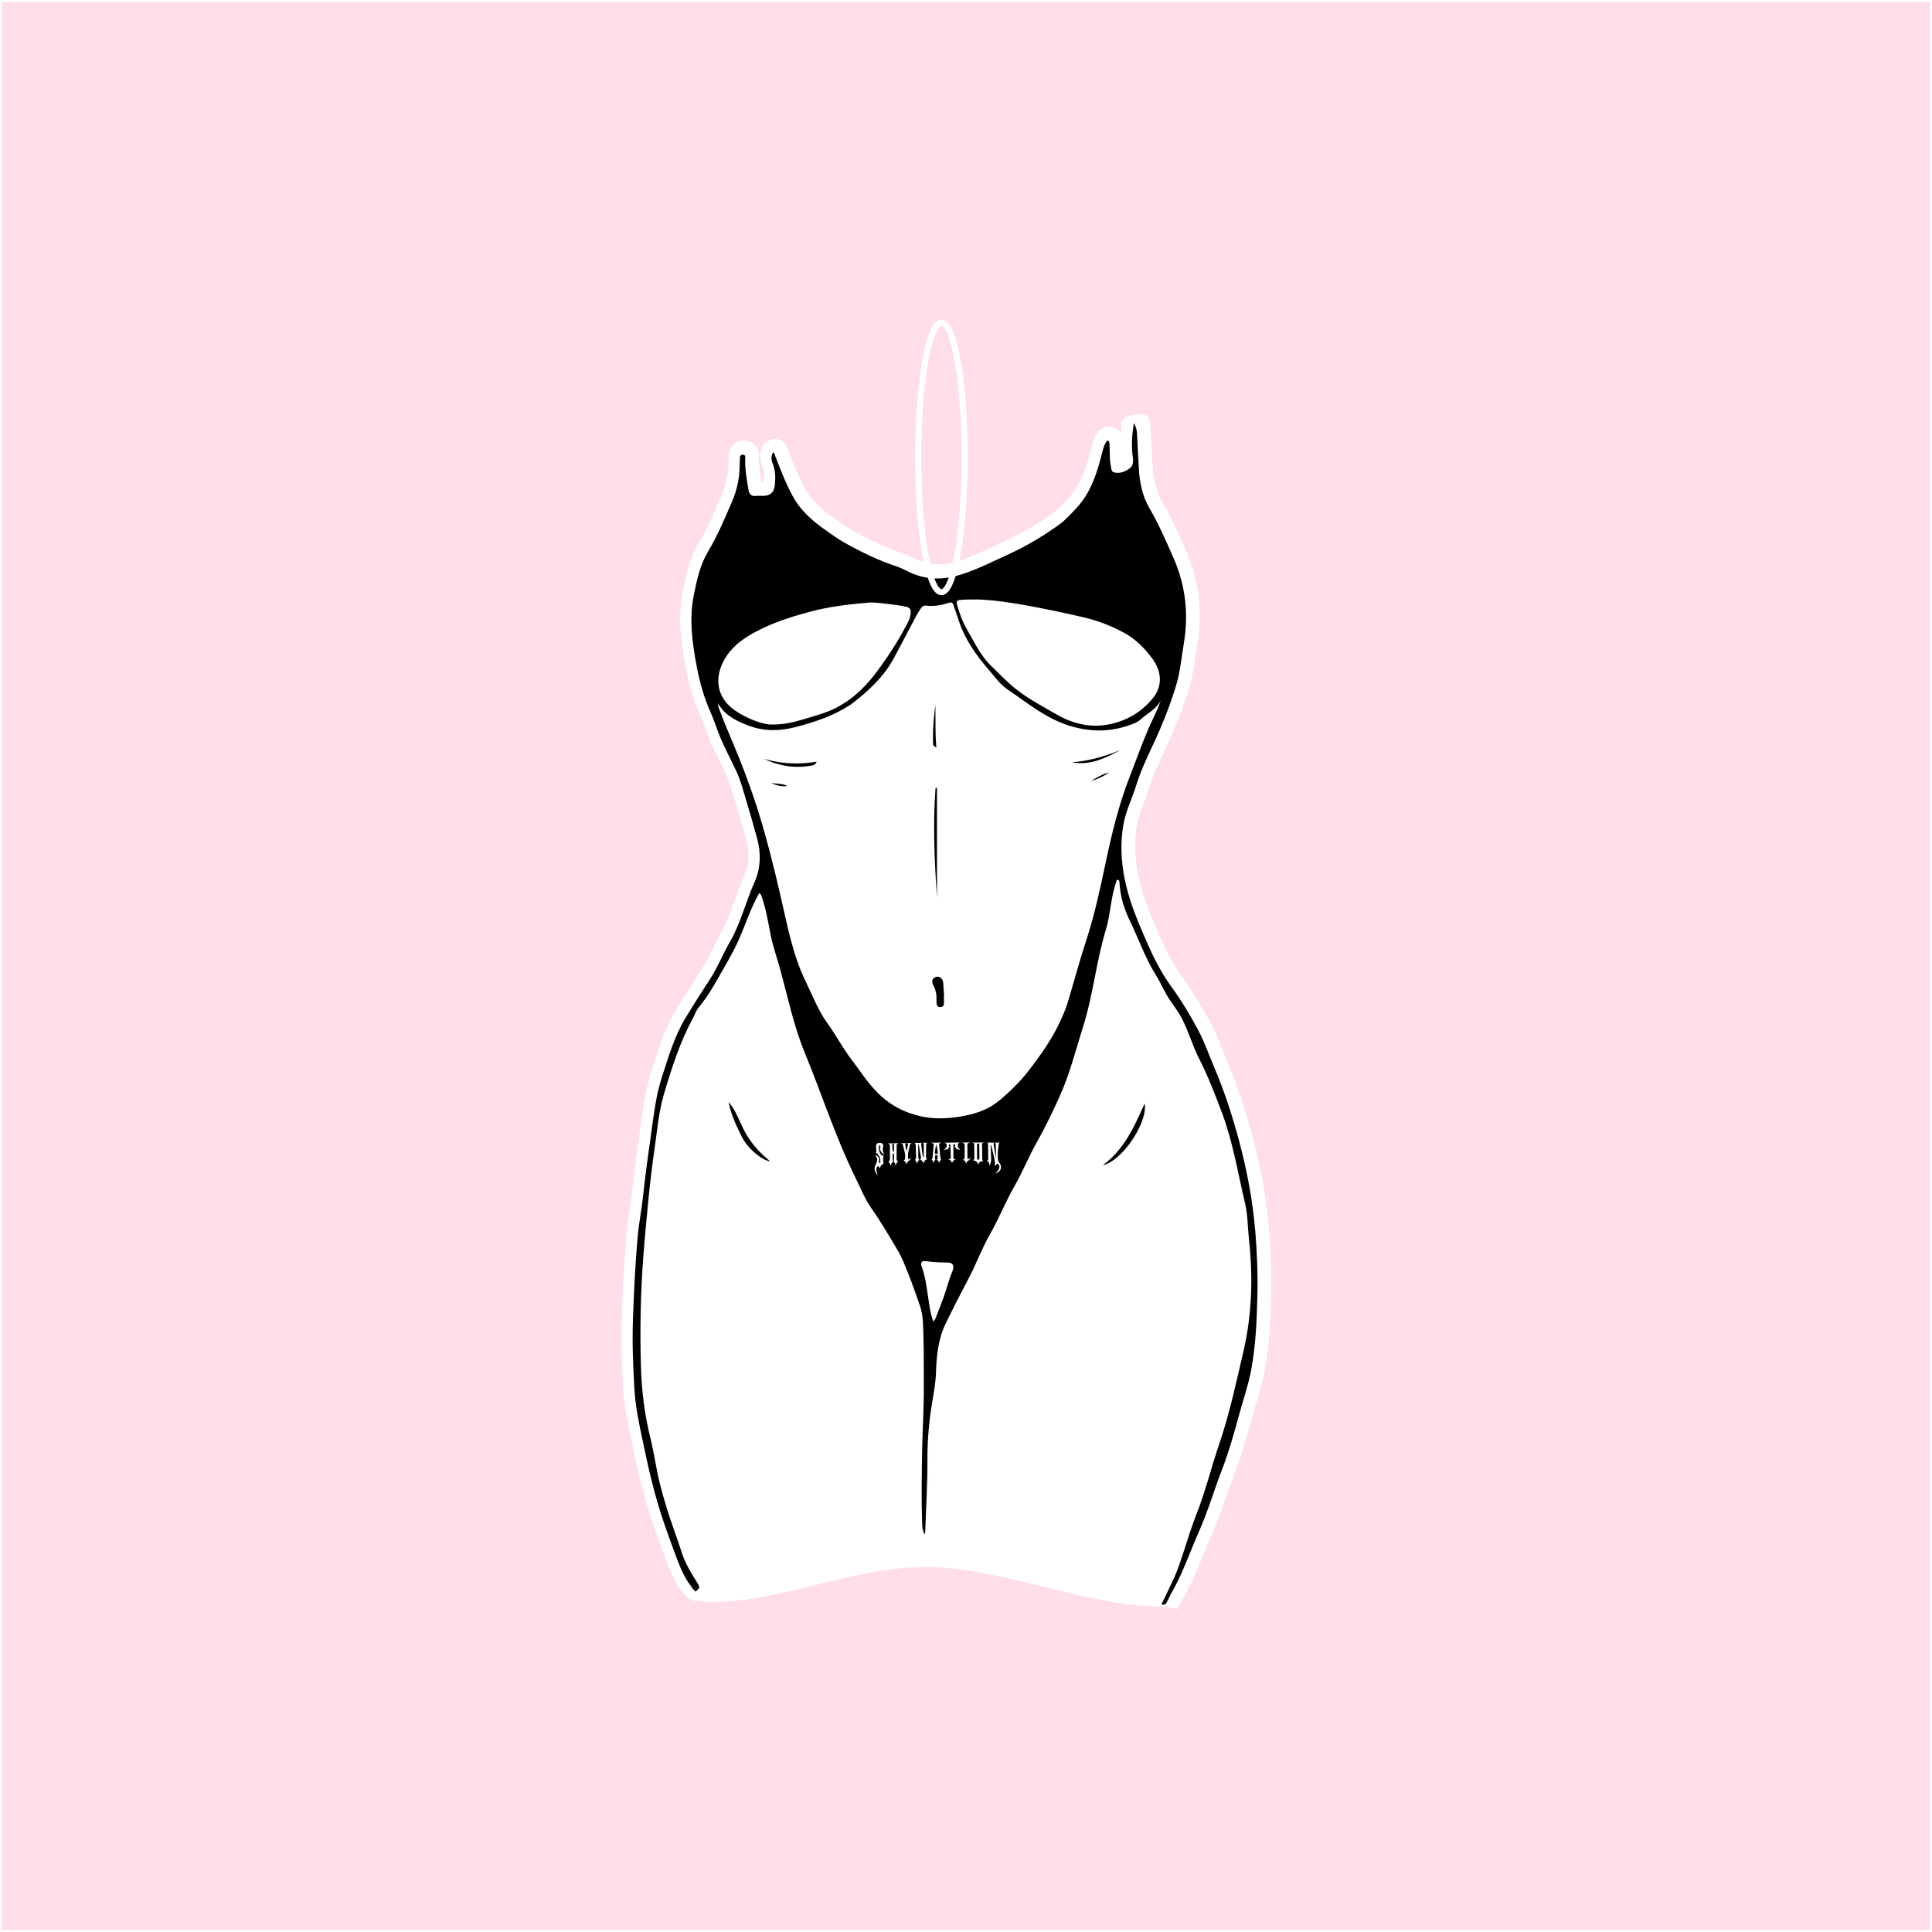 <?xml version="1.0" encoding="UTF-8"?>
<svg id="Layer_2" data-name="Layer 2" xmlns="http://www.w3.org/2000/svg" viewBox="0 0 1080 1080">
  <rect x="0" y="0" width="1080" height="1080" fill="#808080" stroke="none"/>
  <defs>
    <style>
      .cls-1, .cls-2, .cls-3, .cls-4 {
        stroke-width: 0px;
      }

      .cls-2, .cls-5 {
        fill: none;
      }

      .cls-3 {
        fill: #fff;
      }

      .cls-4 {
        fill: #ffdee9;
      }

      .cls-5 {
        stroke: #fff;
        stroke-miterlimit: 10;
        stroke-width: 3.39px;
      }
    </style>
  </defs>
  <g id="Layer_1-2" data-name="Layer 1">
    <g>
      <g>
        <rect class="cls-4" x=".51" y=".51" width="1078.97" height="1078.97"/>
        <path class="cls-3" d="m1078.97,1.03v1077.94H1.03V1.03h1077.94m1.03-1.03H0v1080h1080V0h0Z"/>
      </g>
      <g>
        <g>
          <g>
            <path class="cls-3" d="m648.56,896.41c-.22.35-1.12,1.38-1.34,1.7l4.84.06c-.77-.23-2.86-1.31-3.5-1.75Zm49.6-203.67c-.73-6.71-.65-13.55-2.19-20.14-4.04-17.03-6.79-34.45-13-50.9-3.81-10.06-7.69-20.15-12.59-29.76-3.67-7.22-5.87-15.03-9.51-22.26-2.83-5.62-7.12-10.21-9.94-15.78-1.67-3.31-3.38-6.61-5.33-9.77-5.71-9.27-9.21-19.58-13.94-29.3-3.34-6.86-5.44-13.87-5.89-21.42-.03-.66-.15-1.57-.88-1.64-.04,0-.1-.01-.14,0-.04.19-.07.4-.14.58-3.05,8.56-3.11,17.78-5.73,26.4-5.42,17.82-7.12,36.52-12.74,54.24-4.13,13.03-7.41,26.4-13.08,38.91-3.92,8.64-8,17.25-12.68,25.51-4.57,8.07-8,16.7-12.59,24.72-5.04,8.79-8.75,18.23-13.75,27-4.53,7.94-7.63,16.52-11.87,24.54-4.4,8.34-8.68,16.71-12.81,25.19-4.33,8.9-5.16,18.44-5.48,28.07-.18,5.34-1.21,10.56-2.08,15.8-1.77,10.7-2.73,21.46-2.68,32.27.08,13.53-.79,27.01-1.23,40.52-.01.23-.14.46-.39,1.28-.12-.23-.23-.47-.32-.7-.01.1-.01.21-.01.3,0,.23-.12.46-.37,1.28-1.16-2.29-1.28-4.31-1.35-6.31-.46-13.51-.23-27.04,0-40.55.22-12.16,1.05-24.3.94-36.46-.08-9.21.06-18.43-.23-27.62-.18-5.73-.08-11.69-2.01-17.04-2.18-6.07-4.17-12.24-6.64-18.22-1.71-4.13-3.23-8.36-5.51-12.2-4.8-8.09-9.52-16.24-14.96-23.97-3.59-5.09-5.88-10.97-8.64-16.56-6.14-12.44-11.23-25.3-16.18-38.27-4.09-10.74-8.06-21.54-12.44-32.17-6.1-14.86-9.32-30.5-13.51-45.89-1.81-6.61-4.15-13.08-5.49-19.81-1.41-7.12-2.54-14.28-4.93-21.16-.29-.83-.44-1.71-1.34-2.1-4.54,8.28-7.34,17.31-11.23,25.86-3.2,7.05-7.22,13.65-11.01,20.37-3.01,5.31-6.13,10.57-9.96,15.35-.51.65-1.02,1.3-1.53,1.92-1.13,1.61-1.77,3.56-2.71,5.31-7.31,13.47-11.9,27.91-16.24,42.55-2.83,9.56-3.63,19.31-5.02,29.02-1.3,8.93-2.42,17.89-3.33,26.87-1.2,11.76-2.29,23.53-3.19,35.32-1.55,20.23-1.86,40.49-1.31,60.77.37,13.61,2.03,27.05,5.31,40.31,2.06,8.35,3.17,16.92,5.24,25.27,2.17,8.82,4.94,17.46,7.96,26.02,1.5,4.29,3.02,8.58,4.42,12.93,1.84,5.73,4.93,10.81,8.09,15.86.91,1.45,2.46,3.33.91,4.44,0,.06,2.01,3.35,3.56,5.91.48.8.92,1.53,1.26,2.06,42.18.44,80.81-19.95,122.99-19.51,42.12.44,87.79,21.71,129.91,22.15,2.12-3.88,4.77-9.79,8.05-16.98,1.88-4.11,3.19-8.5,4.66-12.81,2.42-7.09,4.46-14.35,7.23-21.31,5.27-13.18,8.56-26.98,13.13-40.37,5.7-16.71,9.33-33.92,13.32-51.05,4.84-20.8,5.48-41.74,3.15-62.88Zm-283.42-57.17c-3.12-6.25-6.18-12.56-7.4-19.5.44.52.84,1.05,1.24,1.6,2.9,4.02,4.64,8.58,6.74,12.95,3.17,6.57,7.63,12.04,13.17,16.85.65.55,1.31,1.12,1.99,1.66-3.95-.23-12.32-6.68-15.73-13.55Zm216.44,4.1c-.17.19-.32.4-.47.59-4.38,5.63-9.63,10.09-14.19,11.06.47-.35.92-.69,1.38-1.06-.23.08-.46.14-.68.18,3.38-2.5,6.25-5.29,8.76-8.31.32-.39.61-.77.91-1.16,5.48-7.27,9.15-15.66,12.99-24.13.03.18.06.37.07.57.68,6.03-3.31,15.02-8.78,22.26Z"/>
            <path class="cls-3" d="m428.49,647.47c.65.55,1.31,1.12,1.99,1.66-3.95-.23-12.32-6.68-15.73-13.55-3.12-6.25-6.18-12.56-7.4-19.5.44.52.84,1.05,1.24,1.6,2.9,4.02,4.64,8.58,6.74,12.95,3.17,6.57,7.63,12.03,13.17,16.85Z"/>
            <path class="cls-3" d="m639.96,617.41c.68,6.03-3.31,15.02-8.78,22.26-.17.19-.32.4-.47.59-4.38,5.63-9.63,10.09-14.19,11.06.47-.35.92-.69,1.38-1.06-.23.08-.46.14-.68.18,3.38-2.5,6.25-5.29,8.76-8.31.32-.39.61-.77.91-1.16,5.48-7.27,9.15-15.66,12.99-24.13.03.18.06.37.07.57Z"/>
            <path class="cls-3" d="m389.86,894.81c-4.6,0-7.23-3.45-8.5-5.11l-.14-.17c-4-5.2-6.39-11.01-8.5-16.52-2.22-5.81-4.54-12.21-7.29-20.15-5.66-16.31-9.34-33.15-12.64-49.01-1.84-8.85-3.74-18-4.31-27.62-.7-11.97-1.35-26.1-.83-40.16.64-17.1,1.33-31.48,2.62-46.13.4-4.38,1.05-8.69,1.68-12.86.52-3.55,1.04-6.89,1.39-10.28,1.24-11.61,2.82-23.01,4.6-35.65l.48-3.44c1.31-9.55,2.68-19.42,5.82-29.01.44-1.35.88-2.71,1.32-4.06,3.24-10.08,6.61-20.5,12.41-30.09,4-6.61,8.43-13.64,13.95-22.08,2.18-3.34,3.99-7.01,5.91-10.9,1.5-3.05,3.05-6.21,4.84-9.3,3.41-5.85,5.7-12.26,8.13-19.03,1.6-4.46,3.24-9.07,5.26-13.58,2.8-6.25,3.17-12.9,1.16-20.32-1.71-6.29-3.63-12.97-6.24-21.64-.29-.97-.58-1.93-.86-2.9-1.16-3.95-2.26-7.69-3.81-11.11-1.21-2.69-2.51-5.33-3.89-8.1-2.25-4.54-4.57-9.22-6.46-14.19-.5-1.28-.97-2.58-1.44-3.88-.97-2.65-1.89-5.16-2.95-7.55-3.57-7.94-6.25-16.8-8.2-27.08-2.4-12.64-4.69-27.4-1.59-42.65,1.6-7.89,3.59-17.72,8.75-26.35,4.71-7.88,8.29-16.2,12.09-25.01l.92-2.14c2.54-5.91,3.75-11.87,3.71-18.26,0-.72.04-1.44.08-2.15.03-.39.07-.76.06-1.15-.01-3.27,1.32-5.31,2.46-6.45,1.55-1.55,3.67-2.4,5.99-2.4.19,0,.4,0,.61.01,3.01.18,8,2.29,7.7,9.08-.17,4.58.51,9.12,1.34,13.88.17,0,.35,0,.52.01.29.01.58.01.88.01h.07c.26-2.79.37-5.7-.62-8.17-.7-1.81-2.88-7.3.68-12.97,0,0,3.37-2.42,5.16-2.77s4.69.84,4.69.84c2.53,1.81,3.31,4.26,3.64,5.33l.07.18c3.13,8.18,5.84,14.97,9.37,21.5,4.13,7.59,11.14,13.03,16.78,16.92.72.5,1.44,1.01,2.17,1.5,2.39,1.68,4.65,3.27,6.97,4.57,11.04,6.17,19.79,10.16,28.38,12.96,2.24.72,4.24,1.73,6,2.61.99.5,1.95.97,2.84,1.35,3.71,1.57,7.47,2.35,11.47,2.35,3.7,0,7.52-.66,11.68-2,6.39-2.06,12.48-4.89,18.91-7.89,1.81-.84,3.62-1.68,5.44-2.51,9.95-4.53,19.45-10.06,28.21-16.45,2.84-2.07,5.38-4.83,8.06-7.76l.75-.81c6.93-7.54,9.88-17.43,12.31-26.91l.21-.8c.51-2.1,1.16-4.68,2.69-7.23,2.01-4.29,5.85-4.62,6.98-4.62.48,0,.95.04,1.42.12,1.99.36,4.24,1.6,5.52,3.93.21-2.86-.66-6.11.94-8.09,2.05-2.54,9.89-3.73,12.85-2.35,3.01,1.41,2.42,5.53,2.58,8.54l.1,1.59c.33,5.98.66,11.94.97,17.91.41,8.23,2.03,14.46,5.08,19.64,4.71,7.99,8.43,16.4,12.03,24.53l1.52,3.41c7.38,16.53,9.52,34.23,6.39,52.61-.37,2.17-.69,4.35-1.01,6.53-.76,5.26-1.55,10.71-3.11,16.13-2.36,8.18-5.49,16.81-9.58,26.37-1.5,3.51-3.12,6.97-4.68,10.31-3.23,6.93-6.27,13.47-8.39,20.37-.91,2.94-1.97,5.76-3.01,8.49-1.74,4.58-3.38,8.92-4.09,13.35-1.34,8.46-1.12,17.14.66,26.51,2.17,11.29,6.45,21.64,11.84,33.99,4.46,10.24,8.49,17.62,13.06,23.92,5.67,7.84,10.9,16.33,15.97,25.95,2.42,4.57,4.29,9.3,6.11,13.88.91,2.29,1.77,4.44,2.69,6.6,5.34,12.45,10.03,26.26,14.31,42.23,4.82,17.96,7.83,34.68,9.21,51.13,1.13,13.51,1.53,25.84,1.24,37.69-.36,13.66-.91,28.21-3.63,42.45-1.16,6.11-2.9,12.01-4.6,17.69-.75,2.55-1.5,5.11-2.21,7.67-2.93,10.71-5.88,21.17-9.79,31.32-1.67,4.32-3.24,8.83-4.76,13.19-2.44,7.05-4.97,14.33-8.1,21.39-1.67,3.74-3.26,7.66-4.8,11.44-2.25,5.55-4.58,11.28-7.29,16.87-1.09,2.22-2.26,4.35-3.41,6.39-.48.88-.97,1.75-1.45,2.64l-1.78,3.3-.58,1.06-4.9-.86c-.39-.07-.76-.15-1.12-.28-.77-.23-1.48-.58-2.11-1.02-.22.35-.88.04-.65-.48,2.43-5.33,6.25-13.07,7.37-15.5,1.88-4.11,3.19-8.5,4.66-12.81,2.42-7.09,4.46-14.35,7.23-21.31,5.27-13.18,8.56-26.98,13.13-40.37,5.7-16.71,9.33-33.92,13.32-51.05,4.84-20.8,5.48-41.74,3.15-62.88-.73-6.71-.65-13.55-2.19-20.14-4.04-17.03-6.79-34.45-13-50.9-3.81-10.06-7.69-20.15-12.59-29.76-3.67-7.22-5.87-15.03-9.51-22.26-2.83-5.62-7.12-10.21-9.94-15.78-1.67-3.31-3.38-6.61-5.33-9.77-5.71-9.27-9.21-19.58-13.94-29.3-3.34-6.86-5.44-13.87-5.89-21.42-.03-.66-.15-1.57-.88-1.64-.04,0-.1-.01-.14,0-.04.19-.07.4-.14.58-3.05,8.56-3.11,17.78-5.73,26.4-5.42,17.82-7.12,36.52-12.74,54.24-4.13,13.03-7.41,26.4-13.08,38.91-3.92,8.64-8,17.25-12.68,25.51-4.57,8.07-8,16.7-12.59,24.72-5.04,8.79-8.75,18.23-13.75,27-4.53,7.94-7.63,16.52-11.87,24.54-4.4,8.34-8.68,16.71-12.81,25.19-4.33,8.9-5.16,18.44-5.48,28.07-.18,5.34-1.21,10.56-2.08,15.8-1.77,10.7-2.73,21.46-2.68,32.27.08,13.53-.79,27.01-1.23,40.52-.01.23-.14.46-.39,1.28-.12-.23-.23-.47-.32-.7-.01.1-.01.21-.01.3,0,.23-.12.46-.37,1.28-1.16-2.29-1.28-4.31-1.35-6.31-.46-13.51-.23-27.04,0-40.55.22-12.16,1.05-24.3.94-36.46-.08-9.21.06-18.43-.23-27.62-.18-5.73-.08-11.69-2.01-17.04-2.18-6.07-4.17-12.24-6.64-18.22-1.71-4.13-3.23-8.36-5.51-12.2-4.8-8.09-9.52-16.24-14.96-23.97-3.59-5.09-5.88-10.97-8.64-16.56-6.14-12.44-11.23-25.3-16.18-38.27-4.09-10.74-8.06-21.54-12.44-32.17-6.1-14.86-9.32-30.5-13.51-45.89-1.81-6.61-4.15-13.08-5.49-19.81-1.41-7.12-2.54-14.28-4.93-21.16-.29-.83-.44-1.71-1.34-2.1-4.54,8.28-7.34,17.31-11.23,25.86-3.2,7.05-7.22,13.65-11.01,20.37-3.01,5.31-6.13,10.57-9.96,15.35-.51.65-1.02,1.3-1.53,1.92-1.13,1.61-1.77,3.56-2.71,5.31-7.31,13.47-11.9,27.91-16.24,42.55-2.83,9.56-3.63,19.31-5.02,29.02-1.3,8.93-2.42,17.89-3.33,26.87-1.2,11.76-2.29,23.53-3.19,35.32-1.55,20.23-1.86,40.49-1.31,60.77.37,13.61,2.03,27.05,5.31,40.31,2.06,8.35,3.17,16.92,5.24,25.27,2.17,8.82,4.94,17.46,7.96,26.02,1.5,4.29,3.02,8.58,4.42,12.93,1.84,5.73,4.93,10.81,8.09,15.86.91,1.45,2.46,3.33.91,4.44"/>
            <g>
              <path class="cls-3" d="m629.09,422.14h-.01c-.47,1.23-.94,2.46-1.39,3.7.43-.21.86-.43,1.27-.66.43-.22.84-.44,1.26-.68l-1.12-2.36Zm-4.8-10.09c-1.92.8-3.8,1.52-5.64,2.15,2.11-.12,4.21-.37,6.31-.76l-.66-1.39Zm-.23,23.37h-.01c-.26.69-.52,1.38-.75,2.1.22-.12.44-.26.65-.41.22-.14.44-.28.66-.44l-.55-1.24Zm0,0h-.01c-.26.69-.52,1.38-.75,2.1.22-.12.44-.26.65-.41.22-.14.44-.28.66-.44l-.55-1.24Zm.23-23.37c-1.92.8-3.8,1.52-5.64,2.15,2.11-.12,4.21-.37,6.31-.76l-.66-1.39Zm4.8,10.09h-.01c-.47,1.23-.94,2.46-1.39,3.7.43-.21.86-.43,1.27-.66.43-.22.84-.44,1.26-.68l-1.12-2.36Zm0,0h-.01c-.47,1.23-.94,2.46-1.39,3.7.43-.21.86-.43,1.27-.66.43-.22.84-.44,1.26-.68l-1.12-2.36Zm-10.45-7.94c2.11-.12,4.21-.37,6.31-.76l-.66-1.39c-1.92.8-3.8,1.52-5.64,2.15Zm5.4,21.2c-.26.7-.52,1.39-.75,2.11.22-.12.44-.26.65-.41.22-.14.44-.28.66-.44l-.55-1.24h-.01Zm85.18,250.79c-1.38-16.45-4.39-33.18-9.21-51.13-4.28-15.97-8.97-29.78-14.31-42.23-.92-2.15-1.78-4.31-2.69-6.6-1.82-4.58-3.7-9.32-6.11-13.88-5.07-9.62-10.3-18.11-15.97-25.95-4.57-6.29-8.6-13.68-13.06-23.92-5.4-12.35-9.67-22.7-11.84-33.99-1.78-9.37-2-18.05-.66-26.51.7-4.43,2.35-8.76,4.09-13.35,1.04-2.73,2.1-5.55,3.01-8.49,2.13-6.9,5.16-13.44,8.39-20.37,1.56-3.34,3.17-6.8,4.68-10.31,4.09-9.56,7.22-18.19,9.58-26.37,1.56-5.42,2.35-10.88,3.11-16.13.32-2.18.63-4.36,1.01-6.53,3.13-18.38.99-36.08-6.39-52.61l-1.52-3.41c-3.6-8.13-7.33-16.53-12.03-24.53-3.05-5.18-4.66-11.41-5.08-19.64-.3-5.98-.63-11.94-.97-17.91l-.1-1.59c-.17-3.01-.95-5.64-2.58-8.54l-12.85,2.35c-.37,2.51-.73,5.23-.94,8.09-1.28-2.33-3.53-3.57-5.52-3.93-.47-.08-.94-.12-1.42-.12-1.13,0-4.97.33-6.98,4.62-1.53,2.55-2.18,5.13-2.69,7.23l-.21.8c-2.43,9.48-5.38,19.38-12.31,26.91l-.75.81c-2.68,2.93-5.22,5.69-8.06,7.76-8.76,6.39-18.26,11.92-28.21,16.45-1.82.83-3.63,1.67-5.44,2.51-6.43,3.01-12.52,5.84-18.91,7.89-4.15,1.34-7.98,2-11.68,2-4,0-7.76-.77-11.47-2.35-.9-.39-1.85-.86-2.84-1.35-1.77-.88-3.77-1.89-6-2.61-8.58-2.8-17.33-6.79-28.38-12.96-2.32-1.3-4.58-2.88-6.97-4.57-.73-.5-1.45-1.01-2.17-1.5-5.64-3.89-12.66-9.33-16.78-16.92-3.53-6.53-6.24-13.32-9.37-21.5l-.07-.18c-.33-1.06-1.12-3.52-3.64-5.33l-9.85,1.93c-3.56,5.67-1.38,11.17-.68,12.97.99,2.47.88,5.38.62,8.17h-.07c-.3,0-.59,0-.88-.01-.18-.01-.36-.01-.52-.01-.83-4.76-1.5-9.3-1.34-13.88.3-6.79-4.69-8.9-7.7-9.08-.21-.01-.41-.01-.61-.01-2.32,0-4.44.86-5.99,2.4-1.13,1.13-2.47,3.17-2.46,6.45.01.39-.03.76-.06,1.15-.04.72-.08,1.44-.08,2.15.04,6.39-1.17,12.35-3.71,18.26l-.92,2.14c-3.8,8.81-7.38,17.13-12.09,25.01-5.16,8.63-7.15,18.45-8.75,26.35-3.11,15.25-.81,30,1.59,42.65,1.95,10.28,4.62,19.14,8.2,27.08,1.06,2.39,1.99,4.9,2.95,7.55.47,1.3.94,2.59,1.44,3.88,1.89,4.97,4.21,9.65,6.46,14.19,1.38,2.77,2.68,5.41,3.89,8.1,1.55,3.42,2.65,7.16,3.81,11.11.28.97.57,1.93.86,2.9,2.61,8.67,4.53,15.35,6.24,21.64,2.01,7.41,1.64,14.06-1.16,20.32-2.01,4.51-3.66,9.12-5.26,13.58-2.43,6.78-4.72,13.18-8.13,19.03-1.79,3.09-3.34,6.25-4.84,9.3-1.92,3.89-3.73,7.56-5.91,10.9-5.52,8.45-9.95,15.47-13.95,22.08-5.8,9.59-9.16,20.01-12.41,30.09-.44,1.35-.88,2.71-1.32,4.06-3.15,9.59-4.51,19.46-5.82,29.01l-.48,3.44c-1.78,12.64-3.35,24.04-4.6,35.65-.36,3.4-.87,6.74-1.39,10.28-.63,4.17-1.28,8.49-1.68,12.86-1.3,14.64-1.99,29.02-2.62,46.13-.52,14.06.12,28.2.83,40.16.57,9.62,2.47,18.77,4.31,27.62,3.3,15.86,6.98,32.7,12.64,49.01,2.75,7.94,5.07,14.34,7.29,20.15,2.11,5.51,4.5,11.32,8.5,16.52l.14.17c1.27,1.66,3.91,5.11,8.5,5.11.81,0,5.09.92,5.87.69.3-.08,1.39-2.34,1.49-2.41-1.55-2.55-6.31-5.5-6.31-5.55,1.55-1.12,0-2.99-.91-4.44-3.16-5.05-6.25-10.13-8.09-15.86-1.39-4.35-2.91-8.64-4.42-12.93-3.02-8.56-5.8-17.2-7.96-26.02-2.07-8.35-3.19-16.92-5.24-25.27-3.28-13.26-4.94-26.71-5.31-40.31-.55-20.27-.23-40.54,1.31-60.77.9-11.79,1.99-23.56,3.19-35.32.91-8.98,2.03-17.94,3.33-26.87,1.39-9.72,2.19-19.46,5.02-29.02,4.35-14.64,8.93-29.08,16.24-42.55.94-1.75,1.57-3.7,2.71-5.31.51-.62,1.02-1.27,1.53-1.92,3.84-4.78,6.96-10.03,9.96-15.35,3.8-6.72,7.81-13.32,11.01-20.37,3.89-8.56,6.69-17.58,11.23-25.86.9.39,1.05,1.27,1.34,2.1,2.39,6.87,3.52,14.04,4.93,21.16,1.34,6.72,3.69,13.19,5.49,19.81,4.2,15.39,7.41,31.03,13.51,45.89,4.38,10.63,8.35,21.43,12.44,32.17,4.94,12.97,10.03,25.84,16.18,38.27,2.76,5.59,5.05,11.47,8.64,16.56,5.44,7.73,10.16,15.89,14.96,23.97,2.28,3.84,3.8,8.07,5.51,12.2,2.47,5.98,4.46,12.15,6.64,18.22,1.93,5.35,1.84,11.32,2.01,17.04.29,9.19.15,18.41.23,27.62.11,12.16-.72,24.3-.94,36.46-.23,13.51-.46,27.04,0,40.55.07,2,.19,4.02,1.35,6.31.25-.83.37-1.05.37-1.28,0-.1,0-.21.01-.3.08.23.19.47.32.7.25-.83.37-1.05.39-1.28.44-13.51,1.31-27,1.23-40.52-.06-10.81.91-21.57,2.68-32.27.87-5.24,1.9-10.46,2.08-15.8.32-9.63,1.15-19.17,5.48-28.07,4.13-8.47,8.4-16.85,12.81-25.19,4.24-8.02,7.34-16.6,11.87-24.54,5-8.76,8.71-18.2,13.75-27,4.58-8.02,8.02-16.64,12.59-24.72,4.68-8.25,8.76-16.87,12.68-25.51,5.67-12.5,8.96-25.88,13.08-38.91,5.62-17.72,7.31-36.42,12.74-54.24,2.62-8.63,2.68-17.85,5.73-26.4.07-.18.1-.39.14-.58.04-.01.1,0,.14,0,.73.07.86.98.88,1.64.46,7.55,2.55,14.56,5.89,21.42,4.73,9.72,8.23,20.03,13.94,29.3,1.95,3.16,3.66,6.46,5.33,9.77,2.82,5.56,7.11,10.16,9.94,15.78,3.64,7.23,5.84,15.04,9.51,22.26,4.9,9.61,8.78,19.69,12.59,29.76,6.21,16.45,8.96,33.87,13,50.9,1.55,6.58,1.46,13.43,2.19,20.14,2.33,21.14,1.7,42.08-3.15,62.88-3.99,17.13-7.62,34.34-13.32,51.05-4.57,13.39-7.85,27.19-13.13,40.37-2.77,6.96-4.82,14.22-7.23,21.31-1.48,4.31-2.79,8.69-4.66,12.81-1.12,2.43-4.94,10.17-7.37,15.5.21.18.43.35.65.48.63.44,1.34.79,2.11,1.02.36.12.73.21,1.12.28l4.9.86.58-1.06,1.78-3.3c.48-.88.97-1.75,1.45-2.64,1.15-2.04,2.32-4.17,3.41-6.39,2.71-5.59,5.04-11.32,7.29-16.87,1.55-3.78,3.13-7.7,4.8-11.44,3.13-7.07,5.66-14.34,8.1-21.39,1.52-4.36,3.09-8.87,4.76-13.19,3.91-10.14,6.86-20.61,9.79-31.32.7-2.57,1.46-5.12,2.21-7.67,1.7-5.69,3.44-11.58,4.6-17.69,2.72-14.24,3.27-28.79,3.63-42.45.29-11.86-.11-24.18-1.24-37.69Zm-136.22-85.2c-1.09,1.35-2.25,2.68-3.46,3.93-4.09,4.25-8.29,8.42-13.06,11.88-5.62,4.09-12.16,6.02-18.95,7.22-7.63,1.35-15.2,1.68-22.86-.03-9.58-2.14-17.73-6.58-24.59-13.65-5.38-5.53-9.48-12.01-14.12-18.09-4.98-6.51-8.75-13.8-13.53-20.4-5.16-7.12-8.14-15.24-11.95-23.01-7.43-15.15-10.31-31.54-14.09-47.77-3.86-16.6-7.94-33.19-13.13-49.45-3.75-11.73-8.12-23.3-12.85-34.67-2.9-6.96-5.92-13.86-8.5-20.94-.33-.92-.55-1.9-.65-2.98.41.75.86,1.44,1.37,2.1,0,.01.01.04.03.06,4.09,5.66,10.34,8.43,16.58,10.7,8.41,3.06,17.16,2.75,25.91.44,10.56-2.8,20.8-6.21,30.02-12.21,1.27-.83,2.43-1.82,3.62-2.77,5.55-4.44,10.71-9.16,15.06-14.67.19-.23.37-.46.55-.69,2.32-2.88,4.4-5.99,6.21-9.37,4.2-7.85,8.28-15.76,12.48-23.61.72-1.32,1.57-2.59,2.42-3.84t.01-.01c.58-.52,1.34-.73,2.19-.62,4.38.58,8.61-.3,12.72-1.57,1.81-.57,2.19.12,2.64,1.48.91,2.8,1.92,5.58,2.84,8.38,3.49,10.57,9.69,19.42,16.95,27.73,3.22,3.69,6.02,7.87,10.08,10.63,11.65,7.91,22.55,17.11,36.57,21.01,11.01,3.05,21.79,2.9,32.53-1.08,2-.73,4-1.46,5.56-2.93,3.2-3,7.36-5.02,10.01-8.65.36-.4.68-.81.98-1.27-1.68,5.11-4.32,9.76-6.42,14.63-3.88,8.96-7.11,18.18-10.65,27.26-6.13,15.64-10.03,31.81-13.48,48.2-3.04,14.48-6.16,28.94-10.75,43.06-3.48,10.72-6.5,21.59-9.65,32.41-3.67,12.64-10.13,23.88-17.87,34.32-1.99,2.68-3.95,5.41-6.06,8.03-.22.29-.44.57-.69.84Zm-55.41,104.01c4.1.57,8.2.76,12.35.77,2.77,0,3.73,1.92,2.47,4.87-1.9,4.43-3.02,9.11-4.61,13.64-1.49,4.28-3.19,8.5-4.84,12.73-.11.29-.29.54-.55.86-1.97-5.66-2.43-11.15-3.27-16.53-.73-4.75-1.44-9.5-3.13-14.04-.35-.9-.46-1.61-.32-2.14.44-.21,1.08-.26,1.9-.15Zm19-369.61c3.12-.4,6.24-.22,10.32-.29,8.76.32,18.36,1.75,27.91,3.51,10.45,1.92,20.84,4.11,31.19,6.53,7.83,1.84,15.22,4.72,22.33,8.58,6.58,3.56,11.62,8.72,15.89,14.53,5.04,6.87,5.78,14.91.54,21.65-5.84,6.91-13.36,11.61-22.34,13.75-11.12,2.68-21.57.35-31.11-5.18-7.47-4.33-15.2-8.34-22.1-13.69-5.22-4.04-9.69-8.82-14.41-13.39-6.07-5.89-9.43-13.4-13.58-20.48-2.59-4.4-4.18-9.08-5.58-13.93-.17-.57-.21-1.01-.15-1.34.29-.12.65-.21,1.09-.26Zm-112.19,16.76c8.86-4.46,18.22-7.43,27.75-10.03,10.81-2.95,21.83-4.26,32.93-5.23,3.48-.3,6.93.21,10.35.62,3.75.46,7.55.83,11.25,1.71,1.82.44,2.48,1.27,2.42,3.16-.1,3.3-1.81,5.99-3.26,8.68-4.86,9.03-10.5,17.61-16.71,25.74-.23.32-.48.63-.73.94-5.55,6.87-12.09,12.77-20.07,16.93-5.71,2.98-11.94,4.54-18.04,6.38-5.55,1.67-11.17,3.3-19.65,3.05-5.11-.69-12.12-3.26-18.54-7.51-12.42-8.23-12.06-21.17-4.73-31.51.22-.32.46-.63.7-.94,4.33-5.26,10.17-8.89,16.33-11.99Zm205.81,72.35l-1.12-2.36h-.01c-.47,1.23-.94,2.46-1.39,3.7.43-.21.86-.43,1.27-.66.43-.22.84-.44,1.26-.68Zm-5.92-12.45c-1.92.8-3.8,1.52-5.64,2.15,2.11-.12,4.21-.37,6.31-.76l-.66-1.39Zm-.25,23.35c-.26.7-.52,1.39-.75,2.11.22-.12.44-.26.65-.41.22-.14.44-.28.66-.44l-.55-1.24h-.01Zm.01.01h-.01c-.26.69-.52,1.38-.75,2.1.22-.12.44-.26.65-.41.22-.14.44-.28.66-.44l-.55-1.24Zm.23-23.37c-1.92.8-3.8,1.52-5.64,2.15,2.11-.12,4.21-.37,6.31-.76l-.66-1.39Zm4.8,10.09h-.01c-.47,1.23-.94,2.46-1.39,3.7.43-.21.86-.43,1.27-.66.43-.22.84-.44,1.26-.68l-1.12-2.36Zm0,0h-.01c-.47,1.23-.94,2.46-1.39,3.7.43-.21.86-.43,1.27-.66.43-.22.84-.44,1.26-.68l-1.12-2.36Zm-4.8-10.09c-1.92.8-3.8,1.52-5.64,2.15,2.11-.12,4.21-.37,6.31-.76l-.66-1.39Zm-.23,23.37h-.01c-.26.69-.52,1.38-.75,2.1.22-.12.44-.26.65-.41.22-.14.44-.28.66-.44l-.55-1.24Zm0,0h-.01c-.26.69-.52,1.38-.75,2.1.22-.12.44-.26.65-.41.22-.14.44-.28.66-.44l-.55-1.24Zm.23-23.37c-1.92.8-3.8,1.52-5.64,2.15,2.11-.12,4.21-.37,6.31-.76l-.66-1.39Zm4.8,10.09h-.01c-.47,1.23-.94,2.46-1.39,3.7.43-.21.86-.43,1.27-.66.43-.22.84-.44,1.26-.68l-1.12-2.36Zm0,0h-.01c-.47,1.23-.94,2.46-1.39,3.7.43-.21.86-.43,1.27-.66.43-.22.84-.44,1.26-.68l-1.12-2.36Zm-4.8-10.09c-1.92.8-3.8,1.52-5.64,2.15,2.11-.12,4.21-.37,6.31-.76l-.66-1.39Zm-.23,23.37h-.01c-.26.69-.52,1.38-.75,2.1.22-.12.44-.26.65-.41.22-.14.44-.28.66-.44l-.55-1.24Zm0,0h-.01c-.26.69-.52,1.38-.75,2.1.22-.12.44-.26.65-.41.22-.14.44-.28.66-.44l-.55-1.24Zm.23-23.37c-1.92.8-3.8,1.52-5.64,2.15,2.11-.12,4.21-.37,6.31-.76l-.66-1.39Zm4.8,10.09h-.01c-.47,1.23-.94,2.46-1.39,3.7.43-.21.86-.43,1.27-.66.43-.22.84-.44,1.26-.68l-1.12-2.36Zm0,0h-.01c-.47,1.23-.94,2.46-1.39,3.7.43-.21.86-.43,1.27-.66.43-.22.84-.44,1.26-.68l-1.12-2.36Zm-4.8-10.09c-1.92.8-3.8,1.52-5.64,2.15,2.11-.12,4.21-.37,6.31-.76l-.66-1.39Zm-.23,23.37h-.01c-.26.69-.52,1.38-.75,2.1.22-.12.44-.26.65-.41.22-.14.44-.28.66-.44l-.55-1.24Zm0,0h-.01c-.26.69-.52,1.38-.75,2.1.22-.12.44-.26.65-.41.22-.14.44-.28.66-.44l-.55-1.24Zm.23-23.37c-1.92.8-3.8,1.52-5.64,2.15,2.11-.12,4.21-.37,6.31-.76l-.66-1.39Zm4.8,10.09h-.01c-.47,1.23-.94,2.46-1.39,3.7.43-.21.86-.43,1.27-.66.43-.22.84-.44,1.26-.68l-1.12-2.36Zm0,0h-.01c-.47,1.23-.94,2.46-1.39,3.7.43-.21.86-.43,1.27-.66.43-.22.84-.44,1.26-.68l-1.12-2.36Zm-4.8-10.09c-1.92.8-3.8,1.52-5.64,2.15,2.11-.12,4.21-.37,6.31-.76l-.66-1.39Zm-.23,23.37h-.01c-.26.69-.52,1.38-.75,2.1.22-.12.44-.26.65-.41.22-.14.44-.28.66-.44l-.55-1.24Zm0,0h-.01c-.26.69-.52,1.38-.75,2.1.22-.12.44-.26.65-.41.22-.14.44-.28.66-.44l-.55-1.24Zm.23-23.37c-1.92.8-3.8,1.52-5.64,2.15,2.11-.12,4.21-.37,6.31-.76l-.66-1.39Zm4.8,10.09h-.01c-.47,1.23-.94,2.46-1.39,3.7.43-.21.86-.43,1.27-.66.43-.22.84-.44,1.26-.68l-1.12-2.36Zm0,0h-.01c-.47,1.23-.94,2.46-1.39,3.7.43-.21.86-.43,1.27-.66.43-.22.84-.44,1.26-.68l-1.12-2.36Zm-4.8-10.09c-1.92.8-3.8,1.52-5.64,2.15,2.11-.12,4.21-.37,6.31-.76l-.66-1.39Zm-.23,23.37h-.01c-.26.69-.52,1.38-.75,2.1.22-.12.44-.26.65-.41.22-.14.44-.28.66-.44l-.55-1.24Zm0,0h-.01c-.26.69-.52,1.38-.75,2.1.22-.12.44-.26.65-.41.22-.14.44-.28.66-.44l-.55-1.24Zm.23-23.37c-1.92.8-3.8,1.52-5.64,2.15,2.11-.12,4.21-.37,6.31-.76l-.66-1.39Zm4.8,10.09h-.01c-.47,1.23-.94,2.46-1.39,3.7.43-.21.86-.43,1.27-.66.43-.22.84-.44,1.26-.68l-1.12-2.36Zm0,0h-.01c-.47,1.23-.94,2.46-1.39,3.7.43-.21.86-.43,1.27-.66.43-.22.84-.44,1.26-.68l-1.12-2.36Zm-4.8-10.09c-1.92.8-3.8,1.52-5.64,2.15,2.11-.12,4.21-.37,6.31-.76l-.66-1.39Zm-.23,23.37h-.01c-.26.69-.52,1.38-.75,2.1.22-.12.44-.26.65-.41.22-.14.44-.28.66-.44l-.55-1.24Zm0,0h-.01c-.26.69-.52,1.38-.75,2.1.22-.12.44-.26.65-.41.22-.14.44-.28.66-.44l-.55-1.24Zm.23-23.37c-1.92.8-3.8,1.52-5.64,2.15,2.11-.12,4.21-.37,6.31-.76l-.66-1.39Zm4.8,10.09h-.01c-.47,1.23-.94,2.46-1.39,3.7.43-.21.86-.43,1.27-.66.43-.22.84-.44,1.26-.68l-1.12-2.36Zm-5.04,13.28h-.01c-.26.69-.52,1.38-.75,2.1.22-.12.44-.26.65-.41.22-.14.44-.28.66-.44l-.55-1.24Zm.23-23.37c-1.92.8-3.8,1.52-5.64,2.15,2.11-.12,4.21-.37,6.31-.76l-.66-1.39Zm4.8,10.09h-.01c-.47,1.23-.94,2.46-1.39,3.7.43-.21.86-.43,1.27-.66.43-.22.84-.44,1.26-.68l-1.12-2.36Zm0,0h-.01c-.47,1.23-.94,2.46-1.39,3.7.43-.21.86-.43,1.27-.66.43-.22.84-.44,1.26-.68l-1.12-2.36Zm-4.8-10.09c-1.92.8-3.8,1.52-5.64,2.15,2.11-.12,4.21-.37,6.31-.76l-.66-1.39Zm-.23,23.37h-.01c-.26.69-.52,1.38-.75,2.1.22-.12.44-.26.65-.41.22-.14.44-.28.66-.44l-.55-1.24Zm0,0h-.01c-.26.69-.52,1.38-.75,2.1.22-.12.44-.26.65-.41.22-.14.44-.28.66-.44l-.55-1.24Zm.23-23.37c-1.92.8-3.8,1.52-5.64,2.15,2.11-.12,4.21-.37,6.31-.76l-.66-1.39Zm4.8,10.09h-.01c-.47,1.23-.94,2.46-1.39,3.7.43-.21.86-.43,1.27-.66.43-.22.84-.44,1.26-.68l-1.12-2.36Zm0,0h-.01c-.47,1.23-.94,2.46-1.39,3.7.43-.21.86-.43,1.27-.66.43-.22.84-.44,1.26-.68l-1.12-2.36Zm-4.8-10.09c-1.92.8-3.8,1.52-5.64,2.15,2.11-.12,4.21-.37,6.31-.76l-.66-1.39Zm-.23,23.37h-.01c-.26.69-.52,1.38-.75,2.1.22-.12.44-.26.65-.41.22-.14.44-.28.66-.44l-.55-1.24Zm0,0h-.01c-.26.69-.52,1.38-.75,2.1.22-.12.44-.26.65-.41.22-.14.44-.28.66-.44l-.55-1.24Zm.23-23.37c-1.92.8-3.8,1.52-5.64,2.15,2.11-.12,4.21-.37,6.31-.76l-.66-1.39Zm4.8,10.09h-.01c-.47,1.23-.94,2.46-1.39,3.7.43-.21.86-.43,1.27-.66.43-.22.84-.44,1.26-.68l-1.12-2.36Zm0,0h-.01c-.47,1.23-.94,2.46-1.39,3.7.43-.21.86-.43,1.27-.66.43-.22.84-.44,1.26-.68l-1.12-2.36Zm-4.8-10.09c-1.92.8-3.8,1.52-5.64,2.15,2.11-.12,4.21-.37,6.31-.76l-.66-1.39Zm-.23,23.37h-.01c-.26.69-.52,1.38-.75,2.1.22-.12.44-.26.65-.41.22-.14.44-.28.66-.44l-.55-1.24Zm0,0h-.01c-.26.69-.52,1.38-.75,2.1.22-.12.44-.26.65-.41.22-.14.44-.28.66-.44l-.55-1.24Zm.23-23.37c-1.92.8-3.8,1.52-5.64,2.15,2.11-.12,4.21-.37,6.31-.76l-.66-1.39Zm4.8,10.09h-.01c-.47,1.23-.94,2.46-1.39,3.7.43-.21.86-.43,1.27-.66.43-.22.84-.44,1.26-.68l-1.12-2.36Zm0,0h-.01c-.47,1.23-.94,2.46-1.39,3.7.43-.21.86-.43,1.27-.66.43-.22.84-.44,1.26-.68l-1.12-2.36Zm-4.8-10.09c-1.92.8-3.8,1.52-5.64,2.15,2.11-.12,4.21-.37,6.31-.76l-.66-1.39Zm-.23,23.37h-.01c-.26.69-.52,1.38-.75,2.1.22-.12.44-.26.65-.41.22-.14.44-.28.66-.44l-.55-1.24Zm0,0h-.01c-.26.69-.52,1.38-.75,2.1.22-.12.44-.26.65-.41.22-.14.44-.28.66-.44l-.55-1.24Zm.23-23.37c-1.92.8-3.8,1.52-5.64,2.15,2.11-.12,4.21-.37,6.31-.76l-.66-1.39Zm4.8,10.09h-.01c-.47,1.23-.94,2.46-1.39,3.7.43-.21.86-.43,1.27-.66.43-.22.84-.44,1.26-.68l-1.12-2.36Zm0,0h-.01c-.47,1.23-.94,2.46-1.39,3.7.43-.21.86-.43,1.27-.66.43-.22.84-.44,1.26-.68l-1.12-2.36Zm-4.8-10.09c-1.92.8-3.8,1.52-5.64,2.15,2.11-.12,4.21-.37,6.31-.76l-.66-1.39Zm-.23,23.37h-.01c-.26.69-.52,1.38-.75,2.1.22-.12.44-.26.65-.41.22-.14.44-.28.66-.44l-.55-1.24Zm0,0h-.01c-.26.69-.52,1.38-.75,2.1.22-.12.44-.26.65-.41.22-.14.44-.28.66-.44l-.55-1.24Zm.23-23.37c-1.92.8-3.8,1.52-5.64,2.15,2.11-.12,4.21-.37,6.31-.76l-.66-1.39Zm4.8,10.09h-.01c-.47,1.23-.94,2.46-1.39,3.7.43-.21.86-.43,1.27-.66.43-.22.84-.44,1.26-.68l-1.12-2.36Zm0,0h-.01c-.47,1.23-.94,2.46-1.39,3.7.43-.21.86-.43,1.27-.66.43-.22.84-.44,1.26-.68l-1.12-2.36Zm-4.8-10.09c-1.92.8-3.8,1.52-5.64,2.15,2.11-.12,4.21-.37,6.31-.76l-.66-1.39Zm-.23,23.37h-.01c-.26.69-.52,1.38-.75,2.1.22-.12.44-.26.65-.41.22-.14.44-.28.66-.44l-.55-1.24Z"/>
              <path class="cls-3" d="m702.35,686.75c-1.42-16.93-4.6-33.51-9-49.91-3.78-14.08-8.24-27.91-13.98-41.31-2.87-6.67-5.2-13.59-8.57-19.98-4.58-8.68-9.66-17.1-15.46-25.11-5.63-7.77-9.95-16.38-13.8-25.22-5.01-11.51-9.91-23.01-12.28-35.46-1.84-9.63-2.24-19.18-.7-28.89,1.26-8,4.97-15.17,7.31-22.79,3.35-10.9,8.85-20.92,13.32-31.37,3.57-8.35,6.78-16.85,9.3-25.56,2.06-7.14,2.68-14.6,3.93-21.92,2.87-16.82,1.08-33.03-5.88-48.64-4.11-9.22-8.06-18.51-13.21-27.24-4.11-6.98-5.62-14.77-6.03-22.8-.33-6.49-.69-12.97-1.05-19.46-.1-1.74-.5-3.38-1.71-5.56-.1.59-.18,1.19-.26,1.78-.86,6.24-1.16,11.95-.28,17.68.33,2.19.06,4.18-1.37,5.58t-.01.01c-.19.19-.41.37-.66.54-2.51,1.75-5.38,2.9-8.58,2.01-.99-.26-1.34-1.2-1.49-2.18-.33-2.17-.76-4.31-.76-6.53.01-2.53-.11-5.07-.22-7.59-.01-.61-.15-1.24-.88-1.38-.7-.12-.81.43-1.04.88h0c-.03.08-.06.14-.1.19-1.26,1.96-1.7,4.18-2.25,6.38-2.53,9.83-5.49,19.43-11.9,27.48-.22.28-.43.57-.65.83-.44.52-.91,1.05-1.38,1.57-3.09,3.35-6.13,6.78-9.83,9.47-9.21,6.72-19.02,12.44-29.41,17.16-8.28,3.77-16.4,7.89-25.09,10.7-9.4,3.04-18.73,3.35-27.96-.57-2.79-1.19-5.41-2.82-8.28-3.75-10.38-3.38-20.11-8.18-29.6-13.48-3.37-1.89-6.5-4.22-9.69-6.43-7.56-5.2-14.49-11.15-18.92-19.29-3.88-7.15-6.85-14.77-9.77-22.36-.3-.79-.41-1.73-1.27-2.33-.22.35-.4.69-.52,1.04-.8,1.99-.28,3.89.43,5.7,1.49,3.75,1.44,7.63,1.06,11.5-.21,2.04-.79,3.52-1.81,4.5-1.15,1.13-2.83,1.63-5.12,1.63-1.19,0-2.37-.12-3.55.03-2.66.35-3.82-.9-4.25-3.41-1.02-5.82-2.07-11.62-1.85-17.57.04-.9.18-1.97-1.21-2.06-.99-.06-1.46.33-1.64,1.02-.07.26-.1.55-.1.88.01,1.09-.14,2.19-.14,3.28.05,7.33-1.34,14.24-4.28,21.05-4.11,9.51-8.09,19-13.43,27.95-4.4,7.38-6.21,15.83-7.91,24.18-2.73,13.44-.9,26.79,1.6,40,1.66,8.74,4.03,17.35,7.72,25.53,1.73,3.84,3.04,7.85,4.54,11.79,2.88,7.55,6.89,14.57,10.2,21.93,2.15,4.76,3.46,9.84,4.97,14.85,2.19,7.25,4.33,14.55,6.31,21.82,2.22,8.23,2.21,16.56-1.52,24.94-4.89,10.93-7.62,22.76-13.72,33.26-3.89,6.71-6.74,14.05-10.94,20.51-4.72,7.23-9.37,14.52-13.83,21.89-6.13,10.14-9.41,21.56-13.08,32.71-3.31,10.12-4.54,20.76-6.03,31.27-1.66,11.79-3.3,23.59-4.57,35.41-.81,7.72-2.36,15.31-3.05,23.03-1.37,15.22-2.06,30.49-2.61,45.75-.5,13.17.04,26.35.81,39.5.54,9.03,2.35,17.8,4.18,26.64,3.37,16.26,6.94,32.41,12.39,48.14,2.32,6.69,4.69,13.35,7.22,19.96,1.99,5.19,4.1,10.32,7.52,14.77.68.87,3.86,5.82,6.45,8.82.46.52.88.98,1.27,1.34.48.46-3.49-7.89-3.49-7.95,1.55-1.12,0-2.99-.91-4.44-3.16-5.05-6.25-10.13-8.09-15.86-1.39-4.35-2.91-8.64-4.42-12.93-3.02-8.56-5.8-17.2-7.96-26.02-2.07-8.35-3.19-16.92-5.24-25.27-3.28-13.26-4.94-26.71-5.31-40.31-.55-20.27-.23-40.54,1.31-60.77.9-11.79,1.99-23.56,3.19-35.32.91-8.98,2.03-17.94,3.33-26.87,1.39-9.72,2.19-19.46,5.02-29.02,4.35-14.64,8.93-29.08,16.24-42.55.94-1.75,1.57-3.7,2.71-5.31.51-.62,1.02-1.27,1.53-1.92,3.84-4.78,6.96-10.03,9.96-15.35,3.8-6.72,7.81-13.32,11.01-20.37,3.89-8.56,6.69-17.58,11.23-25.86.17-.32.35-.63.52-.95,1.06.35,1.21,1.28,1.53,2.17,2.39,6.87,3.52,14.04,4.93,21.16,1.33,6.72,3.69,13.19,5.48,19.81,4.2,15.39,7.41,31.03,13.53,45.89,4.36,10.63,8.34,21.43,12.44,32.17,4.94,12.97,10.02,25.84,16.16,38.27,2.76,5.59,5.05,11.47,8.65,16.56,5.44,7.73,10.14,15.89,14.96,23.97,2.28,3.84,3.8,8.07,5.51,12.2,2.47,5.98,4.44,12.15,6.64,18.22,1.92,5.36,1.84,11.32,2.01,17.04.29,9.19.15,18.41.22,27.62.11,12.16-.72,24.3-.92,36.46-.23,13.51-.47,27.04,0,40.55.06,1.79.17,3.59,1.02,5.6.08.23.19.47.32.7.25-.83.37-1.05.39-1.28.44-13.51,1.31-27,1.23-40.52-.06-10.81.91-21.57,2.68-32.27.87-5.24,1.9-10.46,2.08-15.8.32-9.63,1.15-19.17,5.48-28.07,4.13-8.47,8.4-16.85,12.81-25.19,4.24-8.02,7.34-16.6,11.87-24.54,5-8.76,8.71-18.2,13.75-27,4.58-8.02,8.02-16.64,12.59-24.72,4.68-8.25,8.76-16.87,12.68-25.51,5.67-12.5,8.96-25.88,13.08-38.91,5.62-17.72,7.31-36.42,12.74-54.24,2.62-8.63,2.68-17.85,5.73-26.4.07-.18.1-.39.14-.58.1-.5.22-.95.84-.88.75.08.86.98.9,1.64.46,7.55,2.55,14.56,5.89,21.42,4.73,9.72,8.21,20.03,13.94,29.3,1.95,3.16,3.66,6.46,5.33,9.77,2.82,5.56,7.11,10.16,9.92,15.78,3.64,7.23,5.85,15.04,9.52,22.26,4.9,9.61,8.78,19.69,12.57,29.76,6.21,16.45,8.97,33.87,13,50.9,1.56,6.58,1.46,13.43,2.21,20.14,2.33,21.14,1.7,42.08-3.15,62.88-4,17.13-7.62,34.34-13.32,51.05-4.58,13.39-7.87,27.19-13.13,40.37-2.79,6.96-4.82,14.22-7.25,21.31-1.46,4.31-2.77,8.7-4.66,12.81-1.5,3.31-2.55,6.75-3.73,10.16-.14.4-.23.95.52,1.16.06.03.12.04.19.06,1.56-2.88,3.26-5.76,4.72-8.76,4.44-9.16,7.85-18.78,11.99-28.1,4.95-11.12,8.34-22.88,12.73-34.27,3.85-9.98,6.75-20.3,9.58-30.64,2.25-8.27,5.08-16.38,6.68-24.84,2.59-13.66,3.15-27.51,3.51-41.34.3-12.32-.19-24.64-1.21-36.95Zm-95.63-342.5c7.83,1.84,15.22,4.72,22.33,8.58,6.58,3.56,11.63,8.72,15.9,14.53,5.13,7.01,5.81,15.24.21,22.07-.12.17-.26.32-.39.47-5.84,6.91-13.36,11.61-22.34,13.75-11.12,2.68-21.57.35-31.11-5.18-7.47-4.33-15.2-8.34-22.1-13.69-5.22-4.04-9.69-8.82-14.41-13.39-6.07-5.89-9.43-13.4-13.58-20.48-2.59-4.4-4.18-9.08-5.58-13.93-.17-.57-.21-1.01-.15-1.34.11-.75.75-1.01,1.79-1.15,3.12-.4,6.25-.22,10.34-.29,8.76.32,18.34,1.75,27.89,3.51,10.45,1.92,20.85,4.11,31.19,6.53Zm-181.6,7.01c8.86-4.46,18.2-7.43,27.74-10.03,10.82-2.95,21.85-4.25,32.94-5.23,3.48-.3,6.93.21,10.35.62,3.75.46,7.54.83,11.25,1.71,1.82.44,2.47,1.27,2.42,3.16-.1,3.3-1.82,5.99-3.27,8.68-4.86,9.03-10.49,17.61-16.71,25.74-.22.3-.46.59-.7.88-.23.32-.48.63-.73.94-5.55,6.87-12.09,12.77-20.07,16.93-5.71,2.98-11.94,4.54-18.04,6.38-5.55,1.67-11.17,3.3-19.65,3.05-5.11-.69-12.12-3.26-18.54-7.51-12.42-8.23-12.06-21.17-4.73-31.51.22-.32.46-.63.7-.94,4.4-5.74,10.54-9.61,17.05-12.88Zm108,358.5c-1.89,4.43-3.01,9.11-4.6,13.64-1.5,4.28-3.2,8.5-4.84,12.73-.21.51-.65.94-1.26,1.77t-.01-.03c-1.97-5.66-2.43-11.15-3.27-16.53-.73-4.75-1.44-9.5-3.13-14.04-.35-.9-.46-1.61-.32-2.14.21-.88,1.06-1.24,2.61-1.04,4.11.57,8.21.76,12.35.77,2.77,0,3.74,1.92,2.47,4.87Zm85.63-228.32c-3.04,14.48-6.17,28.94-10.75,43.06-3.48,10.72-6.5,21.59-9.65,32.41-3.67,12.64-10.13,23.88-17.89,34.32-2.21,2.98-4.39,6.03-6.76,8.92-.22.29-.44.57-.69.84-1.09,1.35-2.25,2.68-3.46,3.93-4.09,4.25-8.29,8.42-13.06,11.88-5.62,4.09-12.16,6.02-18.95,7.22-7.63,1.35-15.2,1.68-22.86-.03-9.58-2.14-17.73-6.58-24.59-13.65-5.38-5.53-9.48-12.01-14.12-18.09-4.98-6.51-8.75-13.8-13.53-20.4-5.16-7.12-8.14-15.24-11.95-23.01-7.43-15.15-10.31-31.54-14.09-47.77-3.86-16.6-7.94-33.19-13.13-49.45-3.75-11.73-8.12-23.3-12.85-34.67-2.9-6.96-5.92-13.86-8.5-20.94-.33-.92-.55-1.9-.65-2.98.41.75.86,1.44,1.37,2.1-.35-.92-.55-1.9-.65-2.98,3.99,7.14,10.97,10.31,17.96,12.85,8.4,3.06,17.17,2.75,25.92.44,10.56-2.8,20.8-6.21,30-12.21,1.27-.83,2.43-1.82,3.62-2.77,5.24-4.21,10.16-8.65,14.35-13.79.19-.23.37-.46.55-.69,2.32-2.88,4.4-5.99,6.21-9.37,4.2-7.85,8.28-15.76,12.48-23.61.72-1.32,1.57-2.59,2.42-3.84t.01-.01c.08-.12.17-.23.25-.36.62-.88,1.55-1.28,2.66-1.15,4.38.58,8.61-.3,12.71-1.57,1.81-.57,2.19.12,2.64,1.48.92,2.8,1.92,5.58,2.84,8.38,3.51,10.57,9.7,19.42,16.95,27.73,3.23,3.69,6.03,7.87,10.07,10.63,11.65,7.91,22.57,17.11,36.57,21.01,11.01,3.05,21.81,2.9,32.54-1.08,1.99-.73,4-1.46,5.56-2.93,2.93-2.75,6.65-4.68,9.29-7.77.36-.4.68-.81.98-1.27.36-.51.68-1.06.97-1.64-1.67,5.4-4.46,10.27-6.68,15.39-3.88,8.96-7.09,18.18-10.66,27.26-6.11,15.64-10.03,31.81-13.47,48.2Z"/>
              <path class="cls-3" d="m428.49,647.47c-4.28-1.95-10.28-7.23-13.04-12.78-2.73-5.49-5.42-11.04-6.86-17.02,2.9,4.02,4.64,8.58,6.74,12.95,3.17,6.57,7.63,12.03,13.17,16.85Z"/>
              <path class="cls-3" d="m639.96,617.41l-8.78,22.26c-.17.19-.32.4-.47.59-4.38,5.63-9.63,10.09-14.19,11.06.47-.35.92-.69,1.38-1.06-.23.08-.46.14-.68.18,3.38-2.5,6.25-5.29,8.76-8.31.32-.39.61-.77.91-1.16,5.48-7.27,9.15-15.66,12.99-24.13.03.18.06.37.07.57Z"/>
              <path class="cls-3" d="m639.96,617.41l-8.78,22.26c-.17.19-.32.4-.47.59-4.02,4.94-8.67,8.83-12.81,9.99-.23.08-.46.14-.68.18,3.38-2.5,6.25-5.29,8.76-8.31.32-.39.61-.77.91-1.16,5.56-7.07,9.27-15.25,13.06-23.56Z"/>
              <path class="cls-3" d="m524.47,439.56v61.11c-.26-3.7-.5-7.41-.7-11.11v11.37h-.04c-1.39-20.15-2.26-40.3-.76-60.49h.65c.01-.29.03-.59.06-.88h.8Z"/>
              <path class="cls-3" d="m524.47,439.56v61.11c-.26-3.7-.5-7.41-.7-11.11-.94-16.35-1.31-32.72-.15-49.12.01-.29.03-.59.06-.88h.8Z"/>
              <path class="cls-3" d="m527.66,556.96c0,1.42.04,2.86-.01,4.28,0,.21-.04.39-.08.55-.26.87-1.09,1.15-1.99,1.2-1.09.07-1.75-.62-1.96-1.61-.15-.73-.17-1.5-.12-2.25.14-2.93-.35-5.66-1.73-8.29-.72-1.38-1.09-3,.32-4.14.12-.11.28-.21.43-.3,1.97-1.19,4.46.23,4.71,2.76.26,2.59.35,5.2.51,7.8-.03.01-.04.01-.07.01Z"/>
              <path class="cls-3" d="m527.66,556.96c0,1.42.04,2.86-.01,4.28,0,.21-.04.39-.08.55-.36.19-.81.29-1.28.32-1.08.07-1.74-.62-1.96-1.61-.15-.73-.17-1.5-.12-2.25.15-2.93-.33-5.66-1.71-8.29-.55-1.05-.91-2.25-.4-3.26.12-.11.28-.21.43-.3,1.97-1.19,4.46.23,4.71,2.76.26,2.59.35,5.2.51,7.8-.03.01-.04.01-.07.01Z"/>
              <line class="cls-2" x1="448.91" y1="434.64" x2="431.83" y2="432.36"/>
              <path class="cls-3" d="m457.23,424.92c-.28.68-.62,1.13-.98,1.44-.69.57-1.45.63-2.14.76-6.9,1.26-13.57.72-20.01-1.28-2.17-.68-4.32-1.52-6.43-2.51,9.58,2.75,19.29,3.3,29.56,1.6Z"/>
              <path class="cls-3" d="m622.43,420.79c1.27-.47,2.53-.97,3.78-1.48-8.45,4.58-16.99,8.78-27.08,6.78,1.42-.1,2.83-.25,4.24-.43-1.16-.07-2.33-.21-3.53-.46,9.43-.65,18.38-3.2,27.08-6.78-1.49.81-2.98,1.6-4.49,2.36Z"/>
              <path class="cls-3" d="m624.96,413.44c-2.1.39-4.21.63-6.32.76,1.85-.63,3.74-1.35,5.66-2.15l.66,1.39Z"/>
              <path class="cls-3" d="m630.22,424.49c-.84.46-1.68.91-2.54,1.35.47-1.24.94-2.48,1.41-3.73l1.13,2.37Z"/>
              <path class="cls-3" d="m626.92,418.43c-1.49.81-2.98,1.6-4.49,2.36-6.02,3.01-12.2,5.31-19.06,4.87-1.16-.07-2.33-.21-3.53-.46,9.43-.65,18.38-3.2,27.08-6.78Z"/>
              <path class="cls-3" d="m523.31,416.52c.03.43.06.87.1,1.31-2.13-.9-1.84-2.11-1.86-3.13-.14-6.93.41-13.8,1.31-20.62.04,1.61.06,3.22.06,4.83.18-1.9.41-3.81.66-5.71.17,7.83-.15,15.6.55,23.75-.32-.14-.59-.28-.81-.43Z"/>
              <path class="cls-3" d="m524.13,416.94c-.32-.14-.59-.28-.81-.43-1.23-.83-1.04-1.84-1.05-2.71-.1-5,.15-9.96.65-14.91.18-1.9.41-3.81.66-5.71.17,7.83-.15,15.6.55,23.75Z"/>
              <path class="cls-3" d="m620.71,430.97c-.63.43-1.27.84-1.92,1.21.4-.12.8-.23,1.21-.33-1.63,1.1-3.31,2.07-5.07,2.88l-.76-.26-.44-.14-.55-.19c2.39-1.38,4.84-2.51,7.52-3.17Z"/>
              <path class="cls-3" d="m624.62,436.65c-.44.3-.87.59-1.33.87.23-.72.5-1.42.76-2.13l.57,1.26Z"/>
              <path class="cls-3" d="m620.71,430.97c-.63.43-1.27.84-1.92,1.21-1.48.9-3.02,1.67-4.61,2.29-.68.29-1.35.52-2.04.76-.47.15-.94.29-1.41.41.81-.52,1.63-1.04,2.46-1.5,2.39-1.38,4.84-2.51,7.52-3.17Z"/>
              <path class="cls-3" d="m438.07,438.58c.72.19,1.44.44,2.14.77-3.23.52-6.21-.36-9.12-1.6,1.38.14,2.79.19,4.17.35-1.17-.3-2.32-.75-3.46-1.23,3.09.29,6.22.23,9.12,1.6-.97.15-1.92.19-2.84.11Z"/>
              <line class="cls-2" x1="448.91" y1="434.64" x2="431.83" y2="432.36"/>
              <path class="cls-3" d="m440.92,438.47c-.97.15-1.92.19-2.84.11-.03,0-.05-.01-.07-.01-.94-.06-1.84-.22-2.75-.47-1.17-.3-2.32-.75-3.46-1.23,3.09.29,6.22.23,9.12,1.6Z"/>
            </g>
            <g>
              <path class="cls-1" d="m701.63,687.64c-1.41-16.93-4.6-33.51-8.98-49.91-3.78-14.08-8.24-27.91-13.99-41.31-2.86-6.67-5.19-13.59-8.56-19.98-4.58-8.68-9.66-17.1-15.47-25.11-5.63-7.77-9.94-16.38-13.79-25.22-5.02-11.51-9.91-23.01-12.28-35.46-1.84-9.63-2.25-19.18-.72-28.89,1.27-8,4.98-15.17,7.31-22.79,3.35-10.9,8.86-20.92,13.32-31.37,3.57-8.35,6.79-16.85,9.3-25.57,2.06-7.12,2.69-14.59,3.93-21.9,2.88-16.82,1.09-33.03-5.88-48.64-4.11-9.22-8.06-18.51-13.19-27.24-4.11-6.98-5.63-14.77-6.03-22.8-.33-6.49-.69-12.97-1.05-19.46-.08-1.49-.4-2.91-1.27-4.66-.12-.29-.29-.59-.46-.9-1.05,6.94-1.49,13.19-.54,19.46.28,1.75.15,3.4-.65,4.69t-.01.01c-.33.54-.79,1.01-1.37,1.42-2.51,1.75-5.4,2.9-8.6,2.02-.98-.26-1.32-1.2-1.48-2.18-.35-2.17-.76-4.31-.76-6.53,0-2.53-.12-5.07-.22-7.59-.03-.61-.17-1.24-.88-1.38-.12-.03-.23-.03-.33,0h0c-.5.1-.57.68-.81,1.08-1.24,1.96-1.68,4.18-2.25,6.38-2.43,9.47-5.27,18.73-11.18,26.6-.22.28-.43.57-.65.83-.65.84-1.35,1.66-2.08,2.46-3.11,3.35-6.13,6.78-9.83,9.47-9.22,6.72-19.03,12.44-29.41,17.16-8.28,3.77-16.4,7.89-25.09,10.7-9.4,3.04-18.73,3.35-27.96-.57-2.79-1.19-5.42-2.82-8.28-3.75-10.39-3.38-20.11-8.18-29.6-13.48-3.38-1.89-6.5-4.22-9.7-6.43-7.55-5.2-14.49-11.15-18.92-19.29-3.88-7.15-6.85-14.77-9.77-22.36-.26-.73-.4-1.59-1.08-2.18-.06-.06-.11-.11-.18-.15-1.49,2.36-.94,4.62-.1,6.74,1.49,3.75,1.42,7.63,1.05,11.5-.15,1.5-.5,2.69-1.09,3.62-1.09,1.75-3,2.51-5.82,2.51-1.19,0-2.39-.12-3.55.03-2.68.35-3.82-.9-4.26-3.41-1.01-5.82-2.06-11.62-1.84-17.57.03-.9.18-1.97-1.23-2.06-.39-.03-.69.03-.92.14-.61.26-.81.91-.8,1.77,0,1.09-.15,2.19-.14,3.28.04,7.33-1.35,14.24-4.29,21.05-4.11,9.51-8.09,19-13.42,27.95-4.42,7.38-6.22,15.83-7.92,24.18-2.72,13.44-.9,26.79,1.61,40,1.64,8.74,4.03,17.35,7.7,25.53,1.73,3.84,3.04,7.85,4.54,11.79,2.88,7.55,6.9,14.57,10.21,21.93,2.14,4.76,3.46,9.84,4.97,14.85,2.18,7.25,4.32,14.53,6.29,21.82,2.24,8.23,2.22,16.56-1.52,24.94-4.87,10.93-7.62,22.76-13.72,33.26-3.89,6.71-6.72,14.05-10.94,20.51-4.72,7.23-9.36,14.52-13.82,21.89-6.13,10.14-9.43,21.56-13.08,32.71-3.31,10.12-4.55,20.76-6.03,31.27-1.67,11.79-3.31,23.59-4.57,35.41-.83,7.72-2.37,15.31-3.06,23.03-1.37,15.22-2.04,30.49-2.61,45.75-.48,13.17.06,26.35.83,39.5.52,9.03,2.33,17.8,4.17,26.64,3.38,16.26,6.94,32.41,12.41,48.14,2.32,6.69,4.68,13.35,7.22,19.96,1.99,5.19,4.1,10.32,7.52,14.77.65.84.03.44,2.63,3.36.33.37,2.14-1.79,2.19-1.97.32-1.09-.8-2.5-1.5-3.63-3.16-5.05-6.25-10.13-8.1-15.87-1.38-4.33-2.9-8.63-4.42-12.92-3.01-8.56-5.78-17.2-7.96-26.02-2.06-8.35-3.17-16.92-5.24-25.27-3.27-13.26-4.94-26.71-5.31-40.31-.55-20.27-.22-40.54,1.31-60.77.9-11.79,2-23.56,3.19-35.32.92-8.98,2.04-17.94,3.33-26.87,1.41-9.72,2.19-19.46,5.04-29.02,4.33-14.64,8.93-29.08,16.23-42.55,1.09-2,1.77-4.25,3.24-5.99.06-.07.11-.14.18-.21.51-.62,1.02-1.27,1.53-1.92,3.51-4.54,6.42-9.47,9.25-14.46,3.81-6.72,7.81-13.32,11.03-20.37,4.03-8.89,6.9-18.27,11.76-26.82.07.01.12.04.18.07.9.39,1.05,1.27,1.34,2.1,2.39,6.87,3.52,14.04,4.93,21.16,1.34,6.72,3.69,13.19,5.49,19.81,4.2,15.39,7.41,31.03,13.51,45.89,4.38,10.63,8.35,21.43,12.44,32.17,4.94,12.97,10.03,25.84,16.18,38.27,2.76,5.59,5.05,11.47,8.64,16.56,5.44,7.73,10.16,15.89,14.96,23.97,2.28,3.84,3.8,8.07,5.51,12.2,2.47,5.98,4.46,12.15,6.64,18.22,1.93,5.35,1.84,11.32,2.01,17.04.29,9.19.15,18.41.23,27.62.11,12.16-.72,24.3-.94,36.46-.23,13.51-.46,27.04,0,40.55.07,2,.19,4.02,1.35,6.31.25-.83.37-1.05.37-1.28,0-.1,0-.21.01-.3.44-13.42,1.3-26.79,1.23-40.22-.05-10.81.91-21.59,2.68-32.27.86-5.24,1.89-10.46,2.07-15.8.33-9.63,1.15-19.17,5.48-28.07,4.13-8.47,8.42-16.85,12.82-25.19,4.24-8.02,7.33-16.6,11.86-24.54,5-8.76,8.72-18.2,13.75-27,4.6-8.02,8.03-16.64,12.6-24.72,4.66-8.25,8.76-16.87,12.68-25.51,5.66-12.5,8.94-25.88,13.08-38.91,5.62-17.72,7.31-36.42,12.74-54.24,2.62-8.63,2.66-17.85,5.71-26.4.21-.58.12-1.45.86-1.46.04-.01.1,0,.14,0,.73.07.86.98.88,1.64.46,7.55,2.55,14.56,5.89,21.42,4.73,9.72,8.23,20.03,13.94,29.3,1.95,3.16,3.66,6.46,5.33,9.77,2.82,5.56,7.11,10.16,9.94,15.78,3.64,7.23,5.84,15.04,9.51,22.26,4.9,9.61,8.78,19.69,12.59,29.76,6.21,16.45,8.96,33.87,13,50.9,1.55,6.58,1.46,13.43,2.19,20.14,2.33,21.14,1.7,42.08-3.15,62.88-3.99,17.13-7.62,34.34-13.32,51.05-4.57,13.39-7.85,27.19-13.13,40.37-2.77,6.96-4.82,14.22-7.23,21.31-1.48,4.31-2.79,8.69-4.66,12.81-1.12,2.43-4.67,10.11-7.37,15.5-.23.46,1.67.43,2.08.11.94-.76,2.63-4.86,2.8-5.17,1.41-2.57,2.9-5.15,4.2-7.83,4.46-9.16,7.85-18.78,11.99-28.1,4.95-11.12,8.34-22.88,12.74-34.27,3.85-9.98,6.75-20.32,9.56-30.64,2.26-8.27,5.08-16.38,6.69-24.84,2.59-13.66,3.15-27.51,3.49-41.34.32-12.32-.18-24.64-1.21-36.95Zm-166.13-351.98c.29-.12.65-.21,1.09-.26,3.12-.4,6.24-.22,10.32-.29,8.76.32,18.36,1.75,27.91,3.51,10.45,1.92,20.84,4.11,31.19,6.53,7.83,1.84,15.22,4.72,22.33,8.58,6.58,3.56,11.62,8.72,15.89,14.53,5.04,6.87,5.78,14.91.54,21.65-.11.14-.22.28-.33.41-5.88,7.18-13.54,12.02-22.72,14.22-11.12,2.68-21.57.35-31.11-5.18-7.48-4.33-15.2-8.34-22.1-13.69-5.23-4.04-9.69-8.82-14.41-13.39-6.09-5.89-9.43-13.4-13.59-20.48-2.58-4.4-4.17-9.08-5.56-13.93-.37-1.3-.15-1.9.55-2.22Zm-128.84,30.31c.44-.63.91-1.23,1.41-1.82,4.33-5.26,10.17-8.89,16.33-11.99,8.86-4.46,18.22-7.43,27.75-10.03,10.81-2.95,21.83-4.26,32.93-5.23,3.48-.3,6.93.21,10.35.62,3.75.46,7.55.83,11.25,1.71,1.82.44,2.48,1.27,2.42,3.16-.1,3.3-1.81,5.99-3.26,8.68-4.86,9.03-10.5,17.61-16.71,25.74-.23.32-.48.63-.73.94-5.7,7.25-12.46,13.48-20.77,17.82-5.71,2.98-11.95,4.54-18.05,6.38-5.53,1.67-11.17,3.3-19.64,3.05-5.12-.69-12.13-3.26-18.55-7.51-12.41-8.23-12.05-21.17-4.72-31.51Zm115.05,372.81c-1.99-5.67-2.46-11.17-3.3-16.56-.73-4.75-1.42-9.5-3.13-14.04-.59-1.59-.48-2.61.4-3.02.44-.21,1.08-.26,1.9-.15,4.1.57,8.2.76,12.35.77,2.77,0,3.73,1.92,2.47,4.87-1.9,4.43-3.02,9.11-4.61,13.64-1.49,4.28-3.19,8.5-4.84,12.73-.11.29-.29.54-.55.86-.19.25-.43.54-.69.91Zm51.29-137.78c-1.09,1.35-2.25,2.68-3.46,3.93-4.09,4.25-8.29,8.42-13.06,11.88-5.62,4.09-12.16,6.02-18.95,7.22-7.63,1.35-15.2,1.68-22.86-.03-9.58-2.14-17.73-6.58-24.59-13.65-5.38-5.53-9.48-12.01-14.12-18.09-4.98-6.51-8.75-13.8-13.53-20.4-5.16-7.12-8.14-15.24-11.95-23.01-7.43-15.15-10.31-31.54-14.09-47.77-3.86-16.6-7.94-33.19-13.13-49.45-3.75-11.73-8.12-23.3-12.85-34.67-2.9-6.96-5.92-13.86-8.5-20.94-.33-.92-.55-1.9-.65-2.98.41.75.86,1.44,1.37,2.1,0,.01.01.04.03.06,4.09,5.66,10.34,8.43,16.58,10.7,8.41,3.06,17.16,2.75,25.91.44,10.56-2.8,20.8-6.21,30.02-12.21,1.27-.83,2.43-1.82,3.62-2.77,5.55-4.44,10.71-9.16,15.06-14.67.19-.23.37-.46.55-.69,2.03-2.64,3.88-5.44,5.51-8.49,4.2-7.85,8.28-15.76,12.48-23.61.77-1.46,1.73-2.84,2.68-4.21.14-.19.29-.36.44-.51t.01-.01c.58-.52,1.34-.73,2.19-.62,4.38.58,8.61-.3,12.72-1.57,1.81-.57,2.19.12,2.64,1.48.91,2.8,1.92,5.58,2.84,8.38,3.49,10.57,9.69,19.42,16.95,27.73,3.22,3.69,6.02,7.87,10.08,10.63,11.65,7.91,22.55,17.11,36.57,21.01,11.01,3.05,21.79,2.9,32.53-1.08,2-.73,4-1.46,5.56-2.93,3.2-3,7.36-5.02,10.01-8.65.47-.62.88-1.3,1.24-2.03-.08.26-.17.51-.26.76-1.68,5.11-4.32,9.76-6.42,14.63-3.88,8.96-7.11,18.18-10.65,27.26-6.13,15.64-10.03,31.81-13.48,48.2-3.04,14.48-6.16,28.94-10.75,43.06-3.48,10.72-6.5,21.59-9.65,32.41-3.67,12.64-10.13,23.88-17.87,34.32-1.99,2.68-3.95,5.41-6.06,8.03-.22.29-.44.57-.69.84Z"/>
              <path class="cls-1" d="m430.48,649.13c-3.95-.23-12.32-6.68-15.73-13.55-3.12-6.25-6.18-12.56-7.4-19.5.44.52.84,1.05,1.24,1.6,2.9,4.02,4.64,8.58,6.74,12.95,3.17,6.57,7.63,12.03,13.17,16.85.65.55,1.31,1.12,1.99,1.66Z"/>
              <path class="cls-1" d="m631.18,639.68c-.17.19-.32.4-.47.59-4.38,5.63-9.63,10.09-14.19,11.06.47-.35.92-.69,1.38-1.06,3.12-2.46,5.77-5.19,8.09-8.13.32-.39.61-.77.91-1.16,5.48-7.27,9.15-15.66,12.99-24.13.03.18.06.37.07.57.68,6.03-3.31,15.02-8.78,22.26Z"/>
              <path class="cls-1" d="m523.77,440.45v61.11c-.01-.21-.03-.41-.04-.62-1.39-20.15-2.26-40.3-.76-60.49h.8Z"/>
              <path class="cls-1" d="m527.66,556.96c0,1.42.04,2.86-.01,4.28,0,.21-.04.39-.08.55-.26.87-1.09,1.15-1.99,1.2-1.09.07-1.75-.62-1.96-1.61-.15-.73-.17-1.5-.12-2.25.14-2.93-.35-5.66-1.73-8.29-.72-1.38-1.09-3,.32-4.14.12-.11.28-.21.43-.3,1.97-1.19,4.46.23,4.71,2.76.26,2.59.35,5.2.51,7.8-.03.01-.04.01-.07.01Z"/>
              <path class="cls-1" d="m456.53,425.8c-.08.21-.18.39-.28.55-.8,1.41-1.9,1.46-2.84,1.64-9.23,1.67-18.02.17-26.44-3.8,2.37.68,4.75,1.23,7.14,1.63,7.27,1.26,14.68,1.26,22.43-.03Z"/>
              <path class="cls-1" d="m626.22,419.32c-8.45,4.58-16.99,8.78-27.08,6.78,1.42-.1,2.83-.25,4.24-.43,6.56-.84,12.88-2.57,19.06-4.87,1.27-.47,2.53-.97,3.78-1.48Z"/>
              <path class="cls-1" d="m523.41,417.83c-2.13-.9-1.84-2.11-1.86-3.13-.14-6.93.41-13.8,1.31-20.62.04,1.61.06,3.22.06,4.83.03,5.8-.06,11.59.4,17.61.03.43.06.87.1,1.31Z"/>
              <path class="cls-1" d="m620.01,431.85c-1.63,1.1-3.31,2.07-5.07,2.88-1.59.73-3.23,1.34-4.91,1.79.7-.46,1.41-.88,2.11-1.3.52-.32,1.06-.62,1.6-.9,1.61-.87,3.3-1.61,5.05-2.15.4-.12.8-.23,1.21-.33Z"/>
              <path class="cls-1" d="m440.21,439.36c-3.23.52-6.21-.36-9.12-1.6,1.38.14,2.79.19,4.17.35.92.1,1.84.23,2.75.47.01,0,.04.01.07.01.72.19,1.44.44,2.14.77Z"/>
            </g>
            <polyline class="cls-2" points="237.4 893.86 281.72 894.32 658.66 898.24 738.54 899.06 788.6 899.59"/>
          </g>
          <g>
            <path class="cls-1" d="m490.75,658.26c-.68.13-1.05-.2-1.32-.46-.01,0-.02-.01-.03-.02-.54-.49-1.96-1.82-1.93-4.31.02-1.06.29-2.12.81-3.11.03-.07.07-.15.11-.25.14-.32.52-1.17.52-1.51,0-.94-.62-1.64-.81-1.83-.39-.41-.49-1.04-.25-1.6.05-.12.12-.23.19-.33,0-.33,0-.5,0-.83.15-.18.23-.27.39-.44.05-.06.06-.15,0-.6-.03-.21-.06-.45-.07-.7,0-.11-.01-.29-.02-.48-.07-1.12-.1-2.04.31-2.74.57-.99,1.7-1.57,3.02-1.58,1.68-.02,3.08.81,3.4,1.99.01.05.02.08.04.13.16.56.24.99.01,1.89-.4,1.55.27,2.89.48,3.26.25.43.23.94-.04,1.39-.03.04-.05.08-.08.12-.02.22-.09.44-.22.65-.03.06-.16.46-.09,1.42,0,.04,0,.05,0,.09.03.42.08,1.06.2,1.32.04.09.07.14.11.23,0,.43,0,.64,0,1.07-.28.19-.42.29-.71.48-.09.06-.19.13-.29.2-.61.41-1.06.71-1.31,1.69-.11.43-.16.65-.27,1.09-.55.09-.83.13-1.38.22.11.41.26.81.38,1.02.02.03.04.07.05.09.13.21.46.78.03,1.54-.17.3-.25.45-.42.75-.33.06-.49.1-.82.16Z"/>
            <path class="cls-1" d="m499.43,653.07c-.05-.24-.08-.36-.13-.59-.05.25-.08.38-.13.63-1,.12-1.51.19-2.51.32-.07-.46-.11-.69-.18-1.15-.19-1.18-.35-1.26-.7-1.42-.27-.13-.41-.19-.68-.32,0-.57,0-.85,0-1.41.21-.19.31-.28.51-.46.37-.33.38-.38.38-.45,0-3.03,0-4.54,0-7.57-.03-.01-.05-.02-.08-.03-.12-.05-.23-.1-.52-.29-1.47-.94-2.21-1.42-3.69-2.42,3.03-.04,4.54-.06,7.57-.1.3,0,1.63-.02,1.97-.02.34,0,.67,0,1-.01.48,0,.73-.01,1.21-.02.1.42.15.63.25,1.04.02.11.2,1.05-.95,1.49-.01,0-.03.01-.05.02-.02,3-.02,4.5-.04,7.51.14.06.29.14.45.27.17.14.26.21.43.34,0,.46,0,.69,0,1.15-.2.17-.3.26-.5.43-.56.48-.64.63-.97,1.81-.11.4-.17.6-.28,1-.95.1-1.42.16-2.37.27Zm-1.14-7.66h0Z"/>
            <path class="cls-1" d="m505.06,652.54c-.19-.99-.1-2.31-.42-2.47,0,0,0,0,0,0-.5-.14-.85-.51-.92-.96-.08-.45.12-.94.53-1.26.29-.23.29-.27.29-.32,0-.53,0-.79.01-1.32-.06-.57-.09-.85-.15-1.43-.41-1.71-.61-2.57-1.02-4.31-.15-.03-.43-.09-.55-.11.1-.66.15-.98.24-1.63-.74-.35-1.11-.53-1.85-.88,2.25-.03,3.38-.04,5.63-.07.18,0,.43,0,.71,0,.36,0,.77,0,1.17-.01.35,0,.68,0,.96-.02.47,0,.7,0,1.17-.01.12.38.18.56.29.94.14.47-.02,1.12-.92,1.55-.05.02-.11.05-.18.09-.38,1.7-.57,2.56-.95,4.27-.02.32-.04.48-.06.79,0,.21,0,.32,0,.54.08-.01.15-.02.23-.03.54-.03,1.04.2,1.32.58.27.38.28.87.02,1.28-.91,1.45-1.11,1.65-1.28,1.79-.1.09-.2.17-.3.25-.2.16-.36.29-.48.44-.12.14-.4,1.47-.52,2.02-1.2.12-1.79.18-2.99.31Z"/>
            <path class="cls-1" d="m515.01,651.75c-.23-.78-.34-1.17-.56-1.95,0,0-.19.56-.25.78-.03.1-.06.2-.08.29-.11.38-.17.56-.28.94-.98.05-1.47.09-2.45.15-.07-.42-.11-.64-.18-1.06q-.18-1.07-.73-1.42c-.21-.14-.32-.2-.54-.34,0-.48,0-.73,0-1.21.22-.16.32-.24.54-.4.05-.03.18-.2.18-.44-.09-2.79-.13-4.19-.21-6.98-1.04-.41-.96-1.17-.91-1.39.09-.4.14-.6.23-1.01.49,0,.74,0,1.23-.02.31,0,.7,0,1.21,0,.57,0,1.18-.02,1.73-.02.46,0,.88-.01,1.2-.02.16,0,.3,0,.4,0h.07c.08,0,.16,0,.24,0,.27,0,.58,0,.92,0,.37,0,.77,0,1.15,0,.27,0,.53,0,.77-.01.5,0,.75,0,1.26-.01.09.4.14.6.23,1,.05.22.12.95-.92,1.36,0,.01,0,.02,0,.03,0,.03-.08,3.32-.06,6.81,0,.03,0,.05,0,.09.47.24.75.68.71,1.15-.05.5-.45.93-1.02,1.11-.34.11-.41.13-.48.14-.06.04-.35.32-.61,1.38-.1.39-.15.58-.24.97-1.01.04-1.51.06-2.52.11Z"/>
            <path class="cls-1" d="m523.49,651.45c-.06-.26-.07-1.38-.12-1.53-.06.16-.28,1.28-.33,1.5-1.16.07-1.75.11-2.91.19-.02-.09,0-2.21-.27-2.4-.2-.14-.29-.21-.49-.35,0-.41,0-.62,0-1.03.13-.13.2-.19.33-.32.04-.07.12-.29.18-.84.25-2.52.37-3.77.61-6.28,0-.1.01-.19,0-.26-.13-.03-.26-.06-.34-.08-.1-.02-.19-.04-.26-.06-1.03-.24-1.2-.96-1.14-1.34.07-.42.1-.63.17-1.04.51,0,.77,0,1.28-.01.36,0,.79,0,1.26-.01.59,0,3.23-.03,3.83-.04.52,0,.98,0,1.36-.01.51,0,.77,0,1.28,0,.07.42.11.63.18,1.05.07.39-.1,1.11-1.15,1.36-.07.02-.17.04-.28.06-.06.01-.14.03-.23.05.27,2.72.4,4.08.66,6.8.02.24.05.53.18.69.1.12.15.18.24.3,0,.34,0,.52,0,.86-.15.14-.23.21-.39.35-.54.49-.8,1.64-.89,2.29-1.11.04-1.67.06-2.78.11Z"/>
            <path class="cls-1" d="m530.57,651.37c-.16-.72-.19-1.83-.43-1.93-.03,0-.09-.02-.18-.04-.67-.13-1.17-.61-1.22-1.17-.04-.56.38-1.08,1.02-1.26.11-.03.2-.06.26-.08-.04-1.22-.07-1.83-.11-3.05-.45,0-.68,0-1.13,0-.11.04-.23.09-.36.15-.22.1-.46.15-.71.15-.59,0-1.14-.28-1.39-.72-.25-.44-.17-.96.2-1.34.55-.55,1-1.02,1.15-1.21.08-.09.06-.31.04-.46,0-.09-.01-.16-.01-.22,0-.02,0-.02,0-.04,0-.02,0-.05,0-.09-.04-.02-.08-.03-.11-.05-.11-.04-.21-.09-.29-.12-.99-.45-.88-1.17-.83-1.38.1-.37.15-.56.25-.94.54,0,.82,0,1.36-.01.82,0,2.36-.03,3.99-.05,1.65-.02,3.37-.04,4.29-.05h1.33c.12.37.17.56.29.94.08.28.17.99-.86,1.47-.07.03-.16.07-.25.11,0,.05,0,.12,0,.21,0,.45.06.8.11.93.09.1.35.36.86.81.43.38.56.93.32,1.41-.23.47-.78.77-1.39.76h0c-.22,0-.45-.05-.65-.13-.03-.01-.07-.03-.1-.04,0,0,0,0,0,.02-.64-.01-.96-.01-1.61-.02,0,1.25,0,1.87.01,3.12.04.01.09.03.14.04.64.18,1.08.69,1.08,1.26,0,.57-.44,1.05-1.09,1.18-.1.02-.2.04-.26.05-.52.12-.63,1.7-.64,1.78-1.24,0-1.85,0-3.09.02Zm3.87-4.17h0Z"/>
            <path class="cls-1" d="m538.49,651.46c-.16-.83-.07-1.62-.6-1.92,0,0,0,0-.01,0-.49-.2-.85-.59-.93-1.04-.08-.45.12-.89.52-1.16.29-.2.29-.23.29-.28,0-2.8.01-4.19.02-6.99-.08-.03-.18-.07-.29-.11-.1-.04-.21-.08-.28-.11-1.07-.45-.94-1.25-.91-1.4.09-.39.13-.59.22-.98.48,0,.71-.01,1.19-.02.08,0,.12,0,.19,0,1.07-.01,3.32-.04,4.43-.05.49,0,.73,0,1.22-.01.1.42.14.63.24,1.05.11.5-.12,1.14-.89,1.43-.05.02-.12.04-.2.07-.13.04-.29.1-.43.14-.01,0-.02,0-.04.01.01,2.32.02,3.48.03,5.8.08,0,.15,0,.23,0,.54.02,1.04.29,1.32.71.28.41.3.92.05,1.32-.83,1.32-1.07,1.54-1.28,1.7-.13.1-.26.19-.38.27-.41.27-.69,1-.83,1.7-1.16-.04-1.73-.06-2.89-.08Z"/>
            <path class="cls-1" d="m545.14,651.81c-.21-1.01-.31-1.72-1.11-1.9,0,0-.01,0-.02,0-.67-.05-1.28-.47-1.48-1.05s.06-1.17.63-1.45c.04-.02.07-.1.07-.23-.04-2.89-.06-4.34-.1-7.23-.07-.03-.13-.05-.18-.07-.82-.33-1-.98-.91-1.43.09-.41.13-.62.21-1.03.49,0,.73,0,1.22-.01.57,0,1.32-.01,2.12-.02.86,0,5.89-.04,5.89-.04.08.46.12.7.2,1.16.09.55-.18,1.22-1.01,1.48-.06.02-.13.04-.22.06,0,0,0,0,0,0,0,0,.1,7.82.1,7.84.46.33.72.86.65,1.38-.08.62-.6,1.05-1.28,1.08-.06,0-.12.01-.18.02-.83.1-1.36.68-1.56,1.63-1.22-.09-1.83-.13-3.04-.2Z"/>
            <path class="cls-1" d="m556.46,657.27c-.64-.11-1.22-.59-1.44-1.2-.22-.61-.03-1.22.47-1.53.26-.17.8-.55,1.22-1.15-.19.07-.41.09-.64.06-.34-.05-.52-.07-.86-.11-.17-.31-.26-.46-.43-.77-.08-.14-.39-.18-.4-.15-1.18-.11-1.78-.16-2.96-.26-.04-.23.25-.86.23-1.05-.04-.29-.09-.64-.14-.77,0,0-.02-.01-.04-.02-.59-.18-1.05-.64-1.18-1.2-.13-.57.13-1.11.65-1.39.02-.06.05-.17.04-.35-.04-3.15-.06-4.72-.1-7.87,0-.03,0-.06,0-.09,0,.07.03.15.07.23.19-.9.28-1.35.46-2.26-.02-.01-.03-.02-.06-.04.03,0,.04,0,.07,0,0,0,0,0,0-.01.38,0,.83,0,1.29,0,.01,0,2.46-.02,2.46-.02.29,0,.52,0,.66,0,1.18-.01,1.77-.02,2.96-.03,0,0,0,0,0,0h.38c.45-.01.68-.01,1.13-.01.12.44.18.65.29,1.09.09.33.18,1.16-.83,1.7-.02,0-.03.02-.05.03,0,.04,0,.08-.02.12-.51,3.64-.49,5.07-.47,6.9.01,1.41.29,1.79.68,2.31.19.25.4.54.6.92.66,1.29.83,3.46-.36,5.02-.94,1.24-2.35,1.71-3.1,1.89-.18.04-.38.05-.58.01Z"/>
            <path class="cls-3" d="m493.95,646.18s.07.05.04.08c-.13.2-.4.81-.3,2.27.05.6.09,1.37.31,1.84,0,.01,0,.02,0,.03-.74.51-1.8,1.04-2.25,2.84-.01,0-.02,0-.03,0-.3-1.44-1.37-2.06-1.82.27-.16.82.41,2.53.7,3.05.15.26.26.41-.1.08-.45-.41-1.61-1.46-1.58-3.38.02-.97.32-1.8.66-2.43,0,0,0,0,0,0,.18-.42.78-1.61.78-2.4-.01-1.39-.84-2.37-1.18-2.72-.04-.04,0-.11.06-.1.47.11,1.63.53,2.27,2,0,.01,0,.02,0,.04-.03.11-.17.74-.17,1.26,0,.7.03,1.32.37,1.28.33-.04.41-.76.4-1.46,0-1.31-.02-1.59-.96-2.84-.48-.64-.74-1.35-1.68-1.4,0-.01,0-.02,0-.03.7-.8.32-1.64.31-2.29,0-.6-.2-1.96.09-2.45.79-1.36,3.45-.98,3.74.08.14.51.22.67.04,1.38-.51,2,.28,3.68.61,4.25.03.05-.04.11-.09.08-.3-.2-.85-.63-1.46-1.39-.23-.29-.56-1.2-.8-1.41,0-.01,0-.02,0-.03.15-.47.22-.95.22-1.28,0-.46-.03-1.19-.36-1.18-.38.01-.43.6-.42,1.82,0,.92-.13,1.04.66,2.62.69,1.37,1.59,1.5,1.9,1.51Z"/>
            <path class="cls-3" d="m502.27,639.06c-.99.03-2.05.04-2.98.06,0,0,.16.13.18.14.34.17.32.75.32,1.08-.02,1.11-.03,1.67-.05,2.78,0,.41-.09.62-.35.65-.22.02-.4-.14-.4-.34-.06-1.2-.09-1.8-.15-3,0-.5-.16-.88.2-1.12.14-.1.25-.18.19-.18-1.06.03-2.1.05-2.97.07,0,0,.22.14.26.16.37.14.95.44.95.83,0,3.15,0,4.73-.01,7.89,0,.71-.47,1.14-.9,1.52,0,.01,0,.02,0,.03.78.38,1.13.78,1.37,2.29.01,0,.02,0,.03,0,.32-1.61.52-1.96,1.29-2.56,0-.01,0-.02,0-.03-.2-.15-.23-.7-.24-1.45,0-.99,0-1.48-.01-2.47,0-.27.05-.57.38-.59.25-.02.38.1.38.56,0,1,0,1.5.01,2.5,0,.57,0,1.18-.31,1.43,0,.01,0,.02,0,.03.9.63.9,1.03,1.17,2.28.01,0,.02,0,.03,0,.36-1.27.54-1.75,1.42-2.51,0-.01,0-.02,0-.03-.3-.24-.87-.07-.88-.97.02-3.22.03-4.83.04-8.04,0-.35.21-.65.45-.75.49-.22.63-.24.57-.24Z"/>
            <path class="cls-3" d="m509.54,639.13c-.3.14-.75.35-.85.65-.41,1.87-.62,2.8-1.04,4.69,0,0,0,0,0,0-.03.36-.04.55-.07.91,0,.8,0,1.2,0,2,0,.74.58.84,1.66-.24.05-.05.13,0,.1.05-.32.52-.83,1.33-1,1.48-.32.28-.65.51-.94.85-.29.34-.53.79-.68,1.51-.27-1.43-.61-1.77-1.41-2.15,0,0,0,0,0,0-.05-.01-.07-.02-.12-.03-.04-.01-.05-.06-.02-.09.42-.33.82-.7.82-1.34,0-.54,0-.81.01-1.35-.06-.62-.1-.93-.16-1.55,0,0,0,0,0,0-.43-1.77-.64-2.66-1.07-4.46,0,0,0,0,0,0-.15-.76-.73-.79-1.09-.85-.12-.02-.48-.1-.48-.1,1.43-.03,2.15-.04,3.58-.07,0,0-.36.12-.42.15-.25.14-.33.4-.33.49,0,.09-.01.32,0,.39,0,0,.51,2.39.63,3.19,0,.03,0,.06.01.09,0,.06.11.06.12,0,.27-1.19.41-1.79.69-2.97.08-.29.09-.52.09-.62,0-.2-.17-.44-.44-.58-.04-.02-.29-.14-.29-.14.63-.01,2.02-.02,2.87-.05.07,0-.16.13-.18.14Z"/>
            <path class="cls-3" d="m518.7,638.83c-1,.03-2.34.02-3.1.04-.06,0,.47.16.49.16.39.09.32.58.33,1.01-.02,2.77-.03,4.16-.05,6.93,0,.05-.07.07-.11.03-.09-.1-.22-.23-.25-.31-.58-1.71-1.05-7.09-1.05-7.09-.03-.15-.05-.46.23-.62,0,0,.37-.12.31-.12-.77,0-3.23.07-4.55.07-.07,0,.47.17.5.19.36.14.42.38.42.68.09,2.89.13,4.33.22,7.21,0,.57-.29,1.12-.71,1.44,0,.01,0,.02,0,.03.95.61,1.03.85,1.26,2.18.01,0,.02,0,.03,0,.21-.72.4-1.78,1.24-2.3,0-.01,0-.02,0-.03-.33-.29-.54-.49-.55-1.34,0,0-.16-5.76-.07-7.26,0-.09.11-.1.18-.1.03,0,.05.02.06.04.51,2.85.77,4.27,1.28,7.09,0,0,0,0,0,0,0,.89-.15,1.33-.42,1.54,0,.01,0,.02,0,.03.96.3,1.7.9,1.89,2.14.01,0,.02,0,.03,0,.35-1.42.88-2.16,1.67-2.35.03,0,.24-.07.37-.11.05-.02.05-.07,0-.09-.71-.3-.67-.35-.68-1.09-.03-3.56.06-6.86.06-6.86,0-.53.05-.82.38-.95.04-.02.64-.2.56-.2Z"/>
            <path class="cls-3" d="m526.65,638.74c-1.57,0-4.82.05-6.44.06-.07,0,1.08.23,1.29.32.5.22.47,1,.44,1.35-.24,2.5-.36,3.75-.61,6.25-.03.3-.11,1.16-.5,1.54,0,.01,0,.02,0,.03.8.57.81,1.29.93,1.98h0c.19-.79.42-1.34,1.13-2.02,0-.01,0-.02,0-.03-.08-.14-.24-.36-.24-1.31,0-.76.22-1.27.57-1.28.58,0,.95.23.99,1.08.03.61-.34,1.27-.49,1.49,0,.01,0,.02,0,.03.92.79,1.03,1.1,1.26,2.03h0c.12-.87.33-1.34,1.1-2.04,0-.01,0-.02,0-.03-.35-.44-.39-.95-.43-1.31-.27-2.73-.4-4.09-.66-6.81-.04-.35-.09-.76.29-.98.13-.07,1.46-.35,1.38-.35Zm-3.4,6.37c-.32,0-.67-.19-.67-.82,0-.46.47-3.27.68-4.26,0-.02.03-.04.06-.04.05,0,.07,0,.12,0,.03,0,.06.02.06.04.14.95.74,3.69.74,4.14,0,.88-.66.94-.99.94Z"/>
            <path class="cls-3" d="m536.81,642.76c-.35-.31-.96-.86-1.11-1.1-.23-.36-.27-1.14-.27-1.49,0-.28.01-.84.37-1.11.04-.03.85-.37.78-.37-1.72,0-7.14.07-8.66.08-.07,0,.67.29.74.33.53.21.51.83.52,1.08,0,.25.15.84-.27,1.36-.25.31-.91.98-1.24,1.31-.04.04.02.1.08.08.58-.25,1.86-.76,2.02-.29h.03c.17-.64.46-1.28.91-1.43.02,0,.07-.02.12-.03.05-.01.06-.06.02-.09-.44-.26-.38-.72-.38-.88,0-.19.03-.59.34-.59.45,0,.45.29.45.56.1,2.78.15,4.17.26,6.95,0,.49-.41.78-1.25,1-.06.02-.05.08,0,.1.16.03.35.07.43.1.93.37,1.33,1.06,1.52,1.96h0c.09-.73.54-1.64,1.65-1.9.06-.01.18-.04.28-.06.06-.01.06-.08,0-.1-.66-.19-1.17-.37-1.18-1.1-.01-2.87-.02-4.3-.03-7.17,0-.19.35-.35.57-.35.38,0,.46.32.47.59,0,.23.06.58-.4.86-.04.02-.03.07.02.09.07.02.15.05.18.06.76.27.81.83.98,1.47.01,0,.02,0,.03,0,.11-.51,1.35-.08,1.95.16.06.02.11-.04.07-.08Z"/>
            <path class="cls-3" d="m542.47,647.15c-1.08.99-1.65.82-1.66.08-.02-2.95-.02-4.43-.04-7.38,0-.51.29-.71.7-.89.06-.02.96-.31.89-.31-1.18,0-3.64.02-4.61.02-.07,0,.67.27.72.29.38.14.78.52.78.9,0,2.9-.01,4.35-.02,7.24,0,.62-.39.94-.81,1.22-.03.02-.03.07.02.09.05.02.07.03.12.05,0,0,0,0,0,0,.79.42,1.23.69,1.51,2.15h0c.28-1.37.88-1.53,1.52-2.01.17-.13.67-.89.99-1.39.03-.05-.05-.11-.1-.06Z"/>
            <path class="cls-3" d="m549.7,648.92c-.63-.27-.61-.53-.62-1.24-.04-3.21-.06-4.82-.11-8.03,0-.37.16-.64.5-.73.11-.03.85-.22.74-.22-1.78,0-5.01-.02-6.73-.01-.07,0,.53.2.55.21.43.15.55.51.56.77.04,3.03.06,4.55.1,7.59,0,.66-.33,1.07-.74,1.28-.05.03-.03.1.03.1.08,0,.15.01.18.02.91.2,2.27.47,2.68,2.46h0c.4-1.92,1.87-1.94,2.79-2.08,0,0,0,0,0,0,.02,0,.03,0,.04,0,.06,0,.07-.08.01-.1Zm-2.18-1.54c0,.55-.35,1-.67.98-.33-.02-.63-.58-.64-1.06-.02-3.01-.03-4.51-.04-7.52,0-.18.26-.59.57-.59.35,0,.67.38.67.56.04,3.05.06,4.57.1,7.62Z"/>
            <path class="cls-3" d="m551.99,638.91c.37.15.34.36.35.69.04,3.15.06,4.73.1,7.89,0,.56-.14,1.19-.69,1.43-.05.02-.03.09.02.11.06.01.11.02.15.04,1.12.54,1.03,1.14,1.26,2.64h0c.22-.81.9-1.35.87-4.1-.11-3.06-.17-4.58-.28-7.63,0-.03.03-.06.06-.06,0,0,0,0,.01,0,.11.02.2.1.22.2.26,1.04,1.68,6.73,1.97,8.47.26,1.56.12,2.89.04,3.43,0,.06-.03.05,0,0,.45-.65,1.38-1.7,1.85-1.48,0,0,0,0,0,0,0,0,.04.02.07.05.02.02,1.06.94.55,2.55-.46,1.44-1.57,2.29-2.13,2.64-.05.03,0,.12.06.11.59-.15,1.73-.53,2.46-1.5.86-1.13.71-2.69.29-3.49-.53-1.02-1.43-1.36-1.46-3.89-.02-1.97-.02-3.41.48-7.02.09-.62.02-.97.38-1.08.05-.01.28-.02.41-.09.2-.11.13-.07.13-.07-1.31,0-1.96,0-3.27-.01,0,0,.16.11.28.15.37.11.5.65.5,1.15.03,2.91.05,4.36.08,7.27-.01,0-.02,0-.03,0-.03,0-.06-.03-.06-.05-.5-3.13-.75-4.68-1.25-7.74-.04-.17.01-.43.29-.61.03-.02.13-.16.13-.16-.61,0-2.97,0-4.42-.02"/>
          </g>
        </g>
        <ellipse class="cls-5" cx="526.27" cy="255.71" rx="12.98" ry="75.3"/>
      </g>
    </g>
  </g>
</svg>